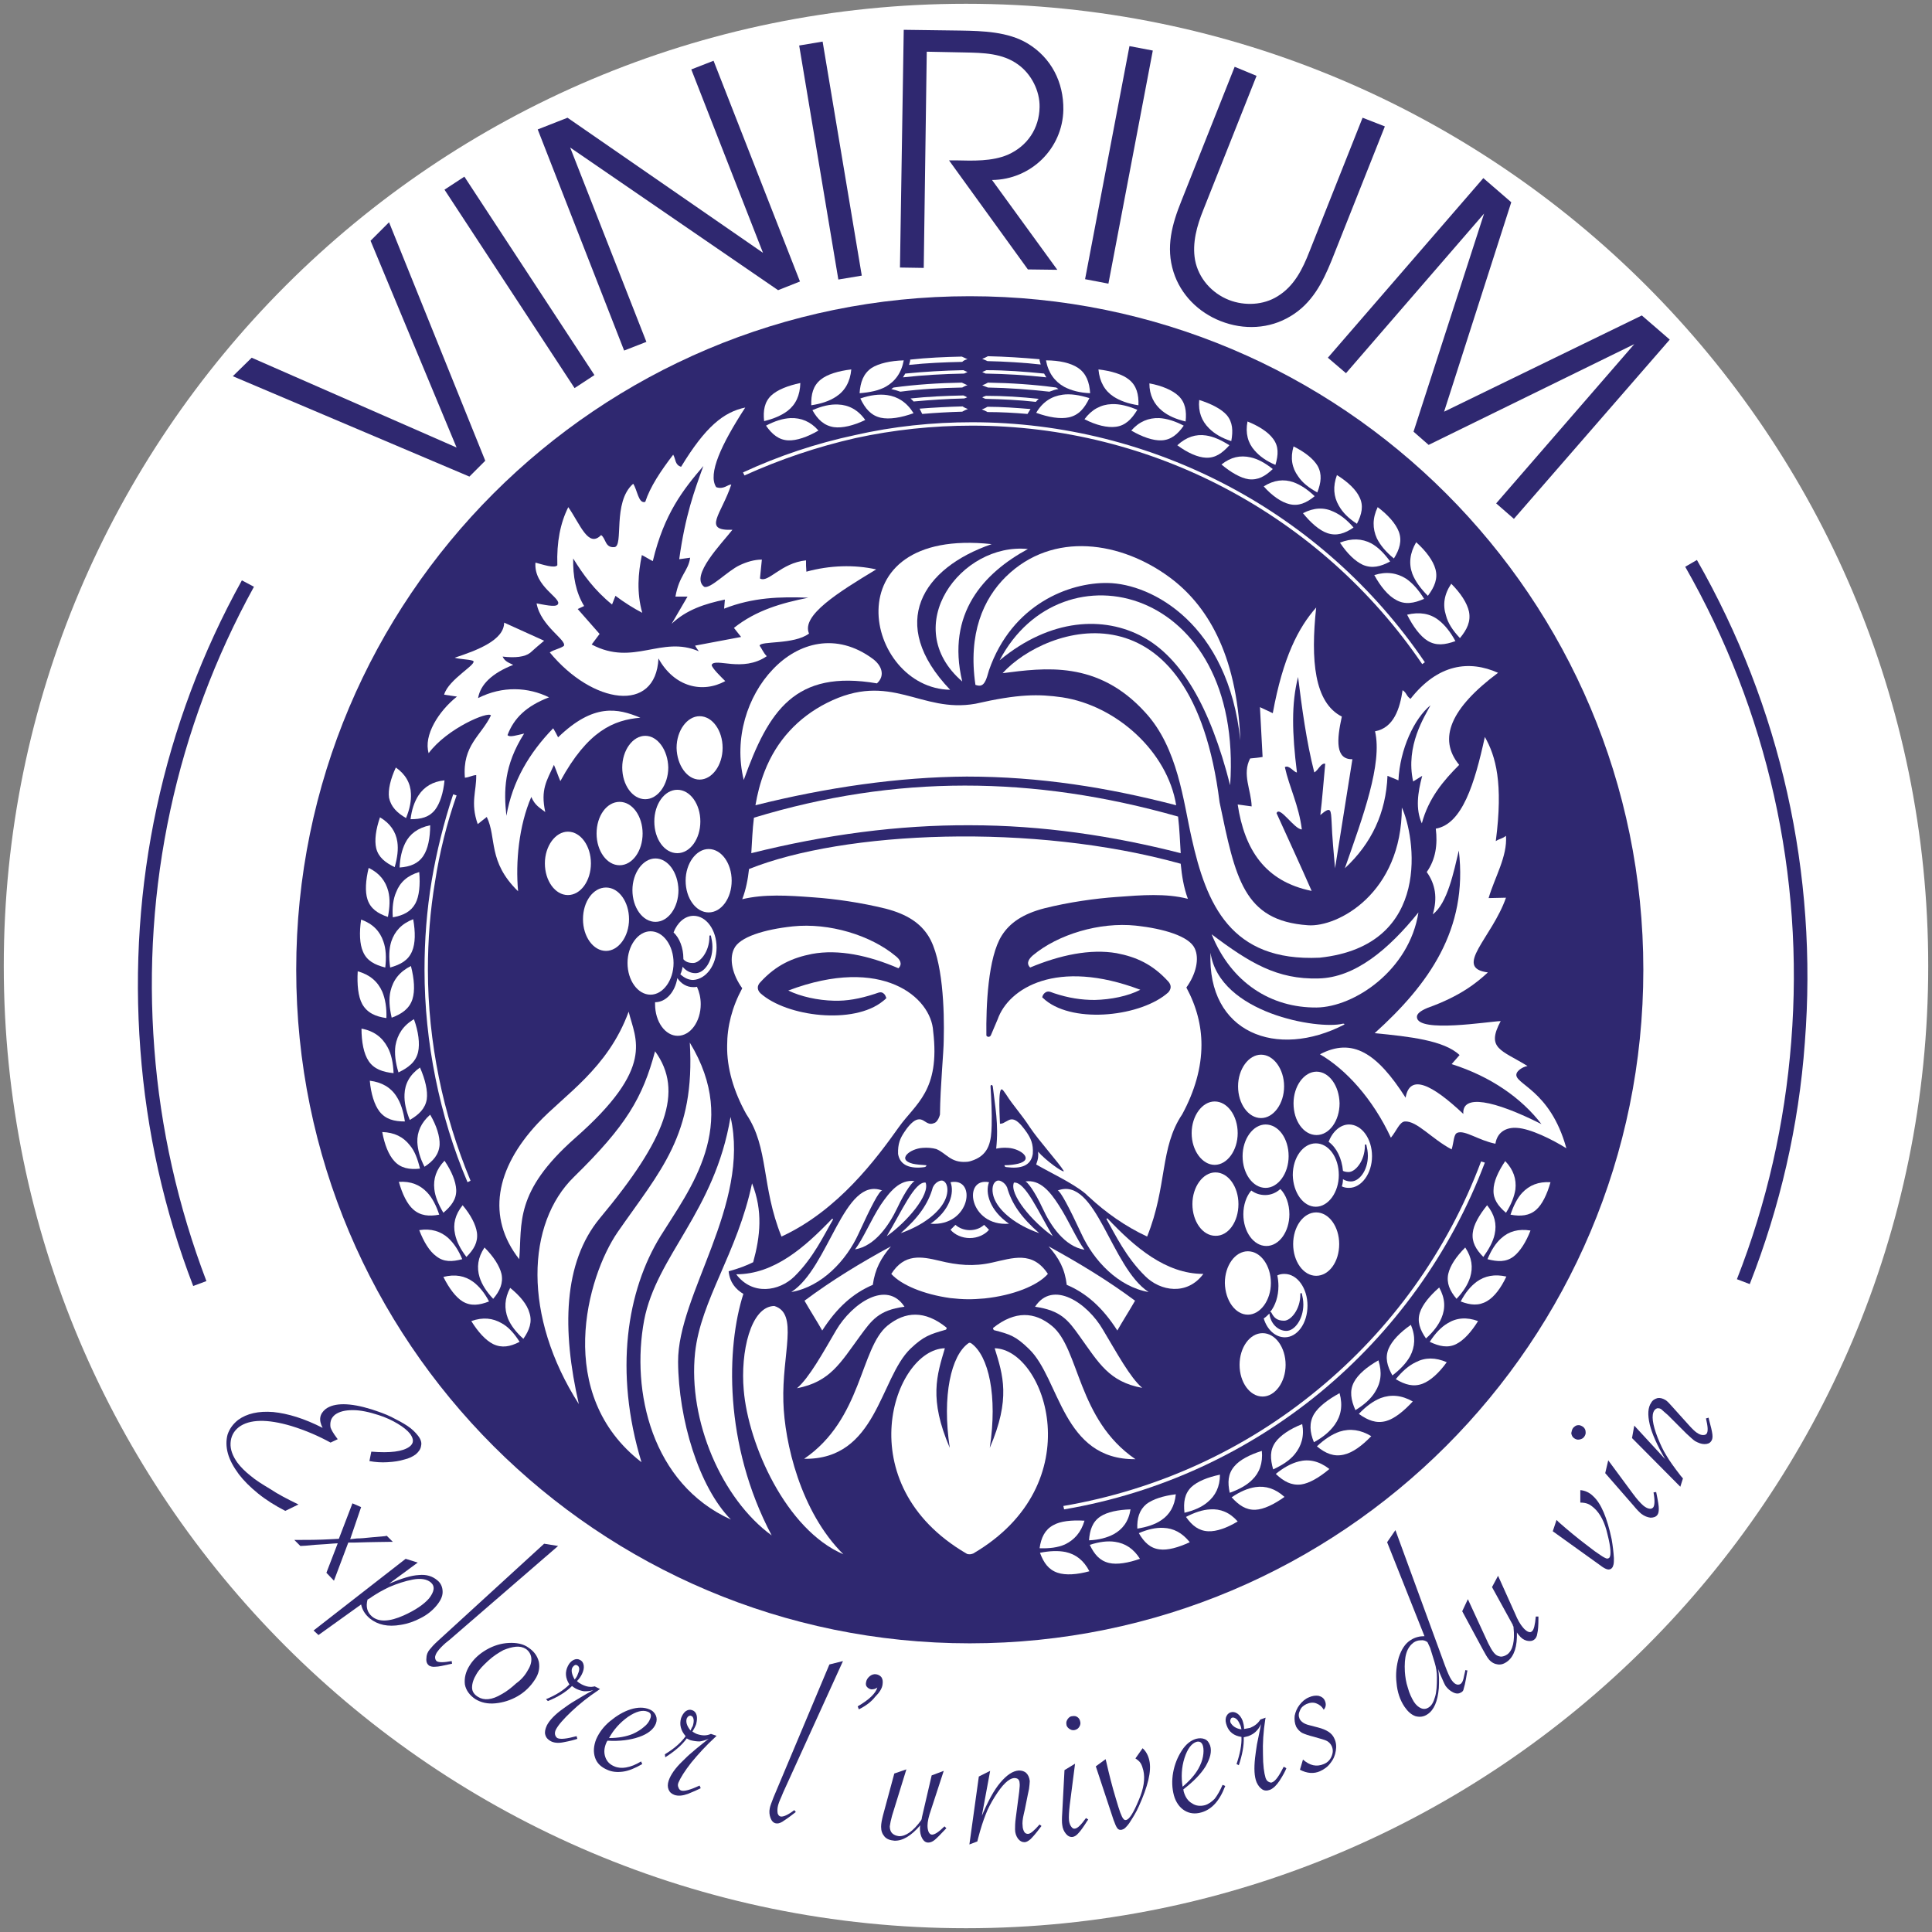 <svg version="1.1" id="logo" xmlns="http://www.w3.org/2000/svg" xmlns:xlink="http://www.w3.org/1999/xlink" x="0px" y="0px"
	 viewBox="0 0 512 512" style="enable-background:new 0 0 512 512;" xml:space="preserve">
<rect x="0" y="0" width="512" height="512" fill="#808080" stroke="none"/>
<style type="text/css">
	.st0{fill-rule:evenodd;clip-rule:evenodd;fill:#2F2870;}
	.st1{fill-rule:evenodd;clip-rule:evenodd;fill:#FFFFFF;}
	.st2{fill:#2F2870;}
</style>
<g>
	<path class="st0" d="M256,447.2c-105.6,0-191.2-85.6-191.2-191.2c0-105.6,85.6-191.2,191.2-191.2c105.6,0,191.2,85.6,191.2,191.2
		C447.2,361.6,361.6,447.2,256,447.2"/>
	<g>
		<path class="st1" d="M346.5,346c0-4.6-2.7-8.4-6.1-8.4c-0.7,0-1.3,0.1-1.9,0.4c0.2,0.9,0.3,1.9,0.3,2.8c0,2.7-0.8,5.2-2.2,6.9
			c0.1,0,0.2,0,0.3,0.1c0.7,1.4,1.5,2.2,3.4,2.2c1.8,0,4.3-3,4.3-6.9v-0.3c0.1-0.1,0.1-0.1,0.2-0.1c0.1,0,0.2,0,0.2,0.1
			c0.2,0.9,0.4,1.8,0.4,2.9c0,3.9-2.3,7-4.5,7c-2.2,0-4.2-1.9-4.5-4.6c-0.5,0.5-1,1-1.5,1.3c0.9,3,3.1,5,5.6,5
			C343.8,354.4,346.5,350.7,346.5,346z"/>
		<path class="st1" d="M334.2,279.5c-3.3,0-6.1,3.8-6.1,8.4c0,4.6,2.7,8.4,6.1,8.4c3.3,0,6.1-3.8,6.1-8.4
			C340.3,283.3,337.5,279.5,334.2,279.5z"/>
		<path class="st1" d="M334.6,370.1c3.3,0,6.1-3.8,6.1-8.4c0-4.6-2.7-8.4-6.1-8.4c-3.4,0-6.1,3.8-6.1,8.4
			C328.5,366.3,331.2,370.1,334.6,370.1z"/>
		<path class="st1" d="M330.7,348.4c3.3,0,6.1-3.8,6.1-8.4c0-4.6-2.7-8.4-6.1-8.4c-3.4,0-6.1,3.8-6.1,8.4
			C324.7,344.7,327.4,348.4,330.7,348.4z"/>
		<path class="st1" d="M348.9,284c-3.3,0-6.1,3.8-6.1,8.4c0,4.7,2.7,8.4,6.1,8.4s6.1-3.8,6.1-8.4C354.9,287.7,352.2,284,348.9,284z"
			/>
		<path class="st1" d="M355.8,271.3c-6.4,1.6-32.6-2.7-35-18.8c-0.9,21.2,17.5,28.3,35.5,19C356.2,271.5,356.4,271.2,355.8,271.3z"
			/>
		<path class="st1" d="M348.7,319.8c3.3,0,6.1-3.8,6.1-8.4c0-4.7-2.7-8.4-6.1-8.4c-3.4,0-6.1,3.8-6.1,8.4
			C342.7,316.1,345.4,319.8,348.7,319.8z"/>
		<path class="st1" d="M354.9,329.7c0-4.6-2.7-8.4-6.1-8.4s-6.1,3.8-6.1,8.4c0,4.6,2.7,8.4,6.1,8.4S354.9,334.4,354.9,329.7z"/>
		<path class="st1" d="M375.9,241.8c-7.9,9.8-16.8,17.3-26.5,17.5c-10.9,0.3-18.2-4.1-28.3-11.7c5.2,12.9,15.8,19.5,27.8,19.4
			C358.9,266.9,373.5,257.1,375.9,241.8z"/>
		<path class="st1" d="M296.1,352.6c1.3-2.3,3.4-5.6,4.7-7.9c-7.4-5.5-14.9-10-22.9-14.4c2.8,3.2,4.3,6,4.8,10.2
			C287.9,342.7,292.2,346.5,296.1,352.6z"/>
		<path class="st1" d="M268.7,313.4c-1.3,3.1,4.9,10.4,10.3,14.2C275.2,321.2,271.7,313.1,268.7,313.4z"/>
		<path class="st1" d="M331.6,315.5c-1.3,1.5-2.1,3.8-2.1,6.3c0,4.6,2.7,8.4,6.1,8.4c3.4,0,6.1-3.8,6.1-8.4c0-2.7-0.9-5.2-2.4-6.7
			c-1.1,1-2.5,1.6-4,1.6C333.9,316.7,332.7,316.3,331.6,315.5z"/>
		<path class="st1" d="M274.3,346.3c6.9,1,8.8,3.6,11.8,7.8c5.1,7.1,7.8,12.1,16.6,13.7c-3.2-2.7-6.8-9.4-10.4-15.4
			C288.2,345.3,279,339.1,274.3,346.3z"/>
		<path class="st1" d="M266.9,314.7c-0.3-0.7-0.8-1.2-1.3-1.5c-0.8-0.5-1.5-0.5-2.1,0.3c-0.8,1.1-0.5,3.2,0.2,4.6
			c1.4,3,5.4,6.5,11.7,8.7C270.7,322.7,268.1,319,266.9,314.7z"/>
		<path class="st1" d="M328.2,319.1c0-4.6-2.7-8.4-6.1-8.4c-3.3,0-6.1,3.8-6.1,8.4s2.7,8.4,6.1,8.4
			C325.5,327.6,328.2,323.8,328.2,319.1z"/>
		<path class="st1" d="M335.4,298c-3.3,0-6.1,3.8-6.1,8.4c0,4.6,2.7,8.4,6.1,8.4c3.3,0,6.1-3.8,6.1-8.4
			C341.5,301.7,338.8,298,335.4,298z"/>
		<path class="st1" d="M280.3,315.5c0.7,0.1,3,4.4,6.3,11.5c3.2,7,9.7,14,17.8,15.4C294.4,335.9,290.5,311.6,280.3,315.5z"/>
		<path class="st1" d="M318.9,337.6c-10,0-18.2-7.1-25.4-14.7c-0.3,0-0.3,0.1-0.2,0.3c2.2,3.9,5.1,10,10.2,15
			C307.5,342.2,314.6,343.4,318.9,337.6z"/>
		<path class="st1" d="M255,180.6c-4.3-18.1,5.8-28.8,17.4-35.1C254.7,143.7,238.1,166,255,180.6z"/>
		<path class="st1" d="M346.6,245.2c-17.1-1.2-19.2-12.5-23.4-32.6c-7.4-59.4-46-46.9-57.5-34.2c11-1.4,25.2-3.5,37.8,10.4
			c8.7,9.4,10.1,23.7,12.3,33.3c3.9,17.5,10.3,32.8,33.9,31.7c30.3-3.2,25.2-32.6,21.8-39.8C371.5,236.7,354.5,245.8,346.6,245.2z"
			/>
		<path class="st1" d="M373.8,185.2c-1.1-0.7-1-1.6-2.1-2.3c-0.7,4.8-2.3,10-7.3,10.9c2,8.6-3.2,22.6-8,36.3
			c7.1-6.6,10.9-14.7,11.3-24.5c1,0.4,1.9,0.8,2.9,1.2c0.4-8.3,4.2-16.4,8.5-19.9c-1.5,2.9-6.7,10.7-4.6,20.2c0.8-0.5,1.6-1,2.4-1.5
			c-1.2,4.5-1.8,8.8-0.1,12.6c1.8-6.7,5.7-11.3,9.9-15.5c-5.7-6.9-2.3-15,10.3-24.4C389.4,174.9,381.1,175.9,373.8,185.2z"/>
		<path class="st1" d="M386.9,169.1c1.9-2.3,2.9-4.4,2.4-7c-0.5-2.3-2.2-4.9-4.7-7.4c-1.9,2.8-2.3,5.6-1.4,8.4
			C383.7,165.1,385,167.1,386.9,169.1z"/>
		<path class="st1" d="M272.7,357.5c8.2,7.9,8.8,29.4,28.2,29.2c-15.4-10.5-14.8-29.3-22.1-35.3c-4.6-3.8-9.8-4.1-15.6,0.5
			c-0.1,0.2,0.1,0.5,0.2,0.6C267.7,353.6,269.2,354.1,272.7,357.5z"/>
		<path class="st1" d="M396.1,327.1c0.6-2.7,0-5.2-2-7.7c-2.1,2.6-3.6,5.2-3.8,7.3c-0.3,2.4,0.8,4.4,2.8,6.4
			C394.6,331,395.7,329,396.1,327.1z"/>
		<path class="st1" d="M369.4,148c1.5-2.4,2.2-4.7,1.3-7.1c-0.8-2.1-2.8-4.4-5.6-6.5c-1.4,2.9-1.4,5.7-0.2,8.3
			C365.8,144.5,367.3,146.3,369.4,148z"/>
		<path class="st1" d="M364.2,152.4c1.7,3.1,3.7,5.5,5.8,6.6c2.3,1.3,4.7,0.9,7.4-0.3c-1.4-2.3-3-4.1-4.7-5.3
			C370.2,151.8,367.4,151.4,364.2,152.4z"/>
		<path class="st1" d="M372.9,162.9c1.6,3.2,3.5,5.7,5.4,6.9c2.3,1.4,4.6,1.1,7.4,0.1c-1.3-2.4-2.8-4.3-4.5-5.6
			C379,162.6,376.2,162.1,372.9,162.9z"/>
		<path class="st1" d="M378.4,157.9c1.8-2.4,2.7-4.6,2-7.1c-0.6-2.2-2.5-4.8-5.1-7.1c-1.7,2.9-2,5.7-1,8.4
			C375.1,154.1,376.5,156,378.4,157.9z"/>
		<path class="st1" d="M399.1,321.4c1.4-2.2,2.2-4.3,2.5-6.2c0.3-2.7-0.5-5.2-2.7-7.5c-1.9,2.8-3.1,5.5-3.1,7.7
			C395.7,317.8,397,319.6,399.1,321.4z"/>
		<path class="st1" d="M267.4,324.3c-5.1-3.5-6.4-8.2-5.3-11C255,311.9,256.8,325.1,267.4,324.3z"/>
		<path class="st1" d="M310.1,153.1c-12.9-9.6-31-12.5-43.5-0.3c-6,5.9-10.1,15.1-8.1,28.7c0.6,0.2,1.2,0.3,1.6,0.1
			c1.2-0.5,1.6-2.8,2-4c6.1-17.5,21.3-23.3,31.5-23.1c11.7,0.2,31.9,10.9,35.1,41.7C327.8,172.8,319.5,160.1,310.1,153.1z"/>
		<path class="st1" d="M302.9,168.8c10.1,5.5,17.8,18.4,23.1,39.3c3.6-52.8-44.7-64.4-61.1-33.1
			C278.4,163.8,292.6,163.2,302.9,168.8z"/>
		<path class="st1" d="M260.9,344.1c7.6-0.8,14.1-3.4,16.8-6.5c-4.1-6.2-9.3-4.2-14.8-3c-4.8,1.1-9.2,0.7-14-0.5
			c-4.7-1.1-9.2-2-12.7,3.5c2.6,2.9,8.5,5.4,15.6,6.4C255.4,344.4,257.5,344.4,260.9,344.1z"/>
		<path class="st1" d="M251.8,182.8c-16.8-17.6-7.3-32.3,11-38.6C220.1,139.6,229.2,182.4,251.8,182.8z"/>
		<path class="st1" d="M227.5,327c3.3-7.2,5.5-11.5,6.3-11.5c-10.2-3.9-14.1,20.5-24.1,26.9C217.8,341,224.3,334,227.5,327z"/>
		<path class="st1" d="M227.9,354.1c3.1-4.2,4.9-6.9,11.8-7.8c-4.7-7.2-13.9-0.9-18.1,6.2c-3.5,6-7.2,12.7-10.4,15.4
			C220,366.2,222.7,361.2,227.9,354.1z"/>
		<path class="st1" d="M231.3,174.6c-9.6-7.1-19.7-4.4-26.5,2.8c-6.7,7-10.4,18.3-7.7,29.3c6.6-18.4,13.6-29.3,35.3-25.6
			C234.7,179,233.6,176.3,231.3,174.6z"/>
		<path class="st1" d="M210.5,338.3c5.1-5,7.9-11.1,10.2-15c0.1-0.2,0.1-0.3-0.2-0.3c-7.2,7.5-15.3,14.7-25.4,14.7
			C199.4,343.4,206.5,342.2,210.5,338.3z"/>
		<path class="st1" d="M199.1,226.1c19.6-4.9,39-7.5,58-7.4c19.1,0,37.8,2.8,55.8,7.4c-0.2-3.1-0.3-6.3-0.7-9.7
			c-38.4-10.9-74.9-11.1-112.4,0.3C199.4,219.9,199.3,223,199.1,226.1z"/>
		<path class="st1" d="M152.4,301.6c21.4-18.8,16-26.1,14.2-33.5c-5.5,15.1-17.1,22.1-24.1,29.6c-11.2,12-13.6,24.9-4.9,36
			C138.4,324.2,136.2,315.9,152.4,301.6z"/>
		<path class="st1" d="M173.4,217.7c0,4.7,2.7,8.4,6.1,8.4s6.1-3.8,6.1-8.4c0-4.6-2.7-8.4-6.1-8.4S173.4,213.1,173.4,217.7z"/>
		<path class="st1" d="M154.5,243.6c0,4.6,2.7,8.4,6.1,8.4c3.3,0,6.1-3.8,6.1-8.4c0-4.6-2.7-8.4-6.1-8.4
			C157.2,235.2,154.5,238.9,154.5,243.6z"/>
		<path class="st1" d="M313.9,400.9c2.5-0.6,4.6-1.5,6.1-2.8c2.1-1.7,3.3-4.1,3.3-7.3c-3.3,0.7-6,1.8-7.6,3.3
			C313.9,395.9,313.6,398.1,313.9,400.9z"/>
		<path class="st1" d="M307.7,402.9c2.3-1.5,3.6-3.8,3.9-6.9c-3.3,0.4-6.1,1.3-7.8,2.6c-1.9,1.6-2.5,3.8-2.4,6.5
			C303.9,404.7,306.1,404,307.7,402.9z"/>
		<path class="st1" d="M158.1,220.9c0,4.6,2.7,8.4,6.1,8.4c3.4,0,6.1-3.8,6.1-8.4c0-4.6-2.7-8.4-6.1-8.4
			C160.8,212.5,158.1,216.2,158.1,220.9z"/>
		<path class="st1" d="M185.4,206.6c3.3,0,6.1-3.8,6.1-8.4c0-4.6-2.7-8.4-6.1-8.4c-3.3,0-6.1,3.8-6.1,8.4
			C179.4,202.8,182.1,206.6,185.4,206.6z"/>
		<path class="st1" d="M171,195c-3.3,0-6.1,3.8-6.1,8.4c0,4.6,2.7,8.4,6.1,8.4c3.3,0,6.1-3.8,6.1-8.4C177,198.8,174.3,195,171,195z"
			/>
		<path class="st1" d="M173.7,227.5c-3.3,0-6.1,3.8-6.1,8.4c0,4.6,2.7,8.4,6.1,8.4s6.1-3.8,6.1-8.4
			C179.7,231.2,177,227.5,173.7,227.5z"/>
		<path class="st1" d="M288.6,408.2c2.6-0.1,4.8-0.7,6.5-1.6c2.4-1.3,4-3.4,4.5-6.6c-3.3,0.1-6.2,0.7-8,1.9
			C289.5,403.3,288.8,405.5,288.6,408.2z"/>
		<path class="st1" d="M386,344.2c1.8-1.9,3-3.8,3.6-5.7c0.8-2.6,0.5-5.2-1.3-7.9c-2.4,2.4-4,4.8-4.5,7
			C383.3,340,384.2,342.1,386,344.2z"/>
		<path class="st1" d="M376.3,347.8c-0.8,2.4,0,4.6,1.6,6.9c1.9-1.7,3.3-3.5,4.1-5.4c1.1-2.6,1-5.2-0.6-8.1
			C378.9,343.4,377,345.7,376.3,347.8z"/>
		<path class="st1" d="M392.5,307.8c-9,24-24.1,44.7-43.2,60.4c-19.1,15.8-42.3,26.6-67.5,30.9l0.2,0.9c25.4-4.3,48.7-15.2,68-31.1
			c19.2-15.9,34.4-36.7,43.5-60.8L392.5,307.8z"/>
		<path class="st1" d="M393.5,195.3c-2.7,12.4-6,23.1-13,24.3c0.5,4.2,0,8.1-2.4,11.5c2.3,3.2,2.9,6.9,1.6,11.2
			c3.9-2.9,5.6-11.4,6.9-16.9c2.5,20.9-8,35.5-22.3,48.4c9.2,0.9,18.4,1.9,22.5,5.8c-0.7,0.8-1.4,1.6-2.1,2.4
			c10.4,3.3,18.5,9,23.8,15.9c-12.7-6.4-21.1-8-20.7-2.7c-8.4-7.9-14.2-10.7-15.3-4.3c-7.6-11.9-14.1-16-22.7-11.5
			c6.9,4,14,11.8,18.8,22.1c1.5-1.8,2.3-4.2,3.7-4.3c3.2-0.2,7.1,4.6,12.4,7.4c0.6-1.9,0.5-4,1.5-4.4c2-0.8,5.6,2,10.1,2.9
			c0.5-3.2,3-4.4,5.7-4.2c3.6,0.2,9.4,3.1,13.1,5.4c-4.3-15.7-14.1-17-13.2-19.8c0.2-0.7,1.4-1.7,2.9-2c-7-4.3-11-4.6-7.1-11.9
			c-3.2,0.1-21.9,3.2-22.2-1c-0.1-0.9,0.9-1.7,2.8-2.5c8.7-3.1,13.1-6.7,16-9.4c-9.3-1.2,1.1-9.2,4.8-19.8c-1.5,0-3.1,0.1-4.6,0.1
			c1.6-5.5,5-11,4.6-16.5c-1,0.8-1.6,0.7-2.7,1.4C398.4,207.5,396.4,200.4,393.5,195.3z"/>
		<path class="st1" d="M325.9,395.6c2.5-0.9,4.5-2,5.9-3.4c2-1.9,2.9-4.5,2.6-7.7c-3.2,1-5.9,2.4-7.3,4.1
			C325.4,390.6,325.3,392.9,325.9,395.6z"/>
		<path class="st1" d="M338,382.2c-1.5,2.1-1.4,4.4-0.6,7.2c2.4-1.1,4.4-2.4,5.7-4c1.8-2.2,2.6-4.8,2-8
			C341.8,378.7,339.3,380.4,338,382.2z"/>
		<path class="st1" d="M262.1,325.9l-1.3-1.3c-1,0.9-2.3,1.4-3.8,1.4c-1.4,0-2.8-0.5-3.8-1.4l-1.3,1.3c1.1,1.3,3,2.2,5.1,2.2
			C259.1,328.1,261,327.2,262.1,325.9z"/>
		<path class="st1" d="M368,357.4c-1,2.4-0.4,4.6,1,7.1c2.1-1.6,3.7-3.3,4.7-5.1c1.3-2.5,1.5-5.2,0.2-8.3
			C371,353.1,368.9,355.3,368,357.4z"/>
		<path class="st1" d="M358.8,366.3c-1.2,2.3-0.8,4.7,0.4,7.4c2.3-1.4,4.1-3,5.2-4.8c1.6-2.5,1.9-5.2,0.9-8.4
			C362.3,362.2,359.9,364.2,358.8,366.3z"/>
		<path class="st1" d="M348.2,374.8c-1.3,2.3-1.1,4.7,0,7.4c2.4-1.3,4.2-2.8,5.5-4.6c1.7-2.4,2.2-5.1,1.3-8.4
			C351.9,370.9,349.4,372.8,348.2,374.8z"/>
		<path class="st1" d="M321.9,308.7c3.3,0,6.1-3.8,6.1-8.4s-2.7-8.4-6.1-8.4c-3.3,0-6.1,3.8-6.1,8.4S318.6,308.7,321.9,308.7z"/>
		<path class="st1" d="M271.7,313.1c0.5,0,2.4,2.4,4.6,7.1c2.1,4.6,5.8,10.1,11.1,11c-2.2-3-4.2-7.8-6.8-11.8
			C278.3,315.8,275.6,312.5,271.7,313.1z"/>
		<path class="st1" d="M233.4,319.3c-2.6,4-4.6,8.9-6.8,11.8c5.3-0.9,9-6.4,11.2-11c2.2-4.7,4.1-7,4.6-7.1
			C238.4,312.5,235.8,315.8,233.4,319.3z"/>
		<path class="st1" d="M311.7,213.4c-2.3-14.2-15.8-26.4-30.2-28.6c-6.3-0.9-11.6-0.9-23,1.7c-14.6,2.6-22.4-8.8-39.4-0.2
			c-7.5,3.8-13.3,9.9-16.5,18.2c-1.2,3.1-1.9,6-2.4,8.9c18.7-4.7,38-7.5,56-7.6C275.6,205.8,293.6,208.7,311.7,213.4z"/>
		<path class="st1" d="M251.9,313.3c1.1,2.8-0.2,7.5-5.3,11C257.2,325.1,259,311.9,251.9,313.3z"/>
		<path class="st1" d="M355.1,143.8c1.9,2.9,4.1,5,6.1,5.9c2.4,1,4.6,0.5,7.2-0.9c-1.6-2.2-3.2-3.8-5-4.8
			C360.9,142.7,358.2,142.6,355.1,143.8z"/>
		<path class="st1" d="M217.9,352.6c3.9-6.1,8.2-9.9,13.4-12.1c0.6-4.2,2.1-7,4.8-10.2c-8.1,4.4-15.5,8.9-22.9,14.4
			C214.5,347,216.6,350.3,217.9,352.6z"/>
		<path class="st1" d="M150.5,220.4c-3.3,0-6.1,3.8-6.1,8.4c0,4.6,2.7,8.4,6.1,8.4s6.1-3.8,6.1-8.4
			C156.6,224.2,153.9,220.4,150.5,220.4z"/>
		<path class="st1" d="M245.3,313.4c-2.9-0.4-6.4,7.8-10.3,14.2C240.4,323.8,246.5,316.6,245.3,313.4z"/>
		<path class="st1" d="M250.4,318.1c0.7-1.4,1-3.4,0.2-4.6c-0.6-0.8-1.2-0.8-2.1-0.3c-0.5,0.3-1,0.8-1.3,1.5
			c-1.2,4.3-3.8,8-8.5,12.1C245,324.6,249,321.1,250.4,318.1z"/>
		<path class="st1" d="M249.1,295.4c-0.2,0.7-0.5,1.4-1,1.9c-0.3,0.3-0.7,0.4-1.1,0.5c-0.6,0.1-1-0.1-1.4-0.3
			c-0.9-0.5-1.5-1.2-2.8-0.7c-1.2,0.5-2.5,2.2-3.2,3.3c-1,1.5-1.7,3-1.6,5.7c0.5,3.1,3.3,4,7,3.5c0.5-0.1,0.5-0.4,0.5-0.5
			c-1.5-0.1-2.7-0.2-3.6-0.4c-4.4-1.1-0.7-4,2.6-4.2c1.3-0.1,2.5,0,3.6,0.3c2.7,1.1,3.8,3.7,8,3.4l0,0c0.6,0,1.2-0.2,2-0.5
			c4.1-1.6,4.6-5.1,4.7-9.1c0.1-3.4-0.1-7-0.3-10.4c0-0.4,0.4-0.6,0.6,0c0.6,5.4,1.6,9.9,0.9,16.5c1-0.2,2-0.3,3.2-0.2
			c3.3,0.2,7,3.1,2.6,4.2c-0.9,0.2-2.1,0.4-3.6,0.4c0,0.2,0.1,0.5,0.5,0.5c3.8,0.5,6.5-0.3,7-3.5c0.2-2.7-0.6-4.2-1.6-5.7
			c-0.7-1-2-2.8-3.2-3.3c-1.2-0.5-1.9,0.3-2.8,0.7c-0.3,0.2-0.7,0.3-1.1,0.3c0-0.8-0.6-9.4,0.5-9.1c0,0,0,0,0,0
			c0.2,0,0.7,0.7,1.1,1.3c1.9,3,4.1,5.3,6.3,8.7c2.4,3.6,7.9,9.7,9,11.6c0,0,0,0,0,0.1c-0.3,0.3-4.7-2.8-6.8-5.2
			c0.1,1,0.1,1.8-0.5,3.4c3.8,2.2,9.6,4.9,12.9,7.6c0.4,0.3,0.7,0.7,1.1,1c4.4,4.1,9.6,7.8,15.4,10.5c5.4-13.4,3.3-23.5,9.3-32.4
			c3.3-6.1,5.1-12.3,5.1-18.4c0-5.1-1.3-10.2-4-15.2c2.6-3.6,3.5-7.7,2.2-10.4c-1.5-3.2-8.2-5.2-15.6-6c-9.6-1-20.6,2.3-27.3,7.9
			c-0.9,0.8-1.9,2-0.7,3.2c7.9-3.3,15.9-5,22.9-3.8c5.2,1,9.5,2.9,13.7,7.5c0.9,1,0.8,2,0,2.9c-7,6.3-24.7,8.4-32.5,2.1
			c-0.3-0.3-0.6-0.5-0.9-0.8c0.1-0.5,0.3-0.8,0.6-1.1c0.9-0.8,1.6-0.3,2.5,0c3.9,1.3,7.3,1.8,10.8,1.8c4.3-0.1,8.8-1,12.1-2.7
			c-22.2-8.4-34.9-0.4-37.8,7.8c-0.6,1.4-1.1,2.6-1.7,4c-0.3,1-1.2,0.7-1.3,0.3c-0.1-7.7,0.4-20.7,4.1-26.5
			c2.1-3.3,5.5-5.7,11.3-7.2c6.4-1.6,13.4-2.6,19.2-3c6.6-0.5,13-1,18.8,0.5c-1.1-3-1.6-6.1-1.9-9.3c-39.2-10.9-89.2-8.7-114.4,1.4
			c-0.3,2.7-0.8,5.4-1.8,8c5.8-1.4,12.1-1,18.8-0.5c5.8,0.4,12.7,1.4,19.2,3c5.8,1.5,9.2,3.9,11.3,7.2c3.9,6.1,4.3,19.9,4.1,27.5
			C250.1,278.9,249.2,287.4,249.1,295.4z"/>
		<path class="st1" d="M179.6,274.5c3.4,0,6.1-3.8,6.1-8.4c0-1.7-0.4-3.3-1-4.6c-0.3,0.1-0.6,0.1-1,0.1c-1.7,0-3.2-0.9-4.2-2.4
			c-0.6,3.7-3,6.4-5.9,6.4h0c0,0.1,0,0.3,0,0.5C173.6,270.8,176.3,274.5,179.6,274.5z"/>
		<path class="st1" d="M189.9,251.1c0-4.6-2.7-8.4-6.1-8.4c-2.3,0-4.3,1.8-5.3,4.4c1.6,1.5,2.6,4.1,2.6,6.9v0.2c0.6,0.7,1.4,1,2.6,1
			c1.8,0,4.3-3,4.3-6.9c0-0.1,0-0.2,0-0.3c0.1-0.1,0.1-0.1,0.2-0.1c0.1,0,0.2,0,0.2,0.1c0.2,0.9,0.4,1.8,0.4,2.9c0,4-2.2,7-4.5,7
			c-1.3,0-2.5-0.6-3.4-1.7c-0.1,0.7-0.3,1.4-0.6,2c1,0.9,2.1,1.5,3.4,1.5C187.1,259.5,189.9,255.8,189.9,251.1z"/>
		<path class="st1" d="M172.4,263.6c3.3,0,6.1-3.8,6.1-8.4c0-4.6-2.7-8.4-6.1-8.4c-3.3,0-6.1,3.8-6.1,8.4
			C166.3,259.8,169,263.6,172.4,263.6z"/>
		<path class="st1" d="M193.9,233.4c0-4.6-2.7-8.4-6.1-8.4c-3.3,0-6.1,3.8-6.1,8.4c0,4.6,2.7,8.4,6.1,8.4
			C191.2,241.8,193.9,238,193.9,233.4z"/>
		<path class="st1" d="M358,313.1c-0.7,0-1.5-0.2-2.1-0.6c0,0.7-0.1,1.3-0.3,1.9c0.6,0.3,1.2,0.4,1.9,0.4c3.3,0,6.1-3.8,6.1-8.4
			c0-4.6-2.7-8.4-6.1-8.4c-2.3,0-4.4,1.9-5.4,4.6c2.1,1.5,3.5,4.4,3.8,7.7c0.4,0.2,0.9,0.3,1.5,0.3c1.8,0,4.3-3,4.3-6.9v-0.3
			c0.1-0.1,0.1-0.1,0.2-0.1c0.1,0,0.2,0,0.2,0.1c0.2,0.9,0.4,1.8,0.4,2.9C362.5,310.1,360.3,313.1,358,313.1z"/>
		<path class="st1" d="M197.8,295.3c6,8.9,3.9,19,9.3,32.4c15-6.9,25.2-20.7,31.1-29c4.4-6.2,11-9.6,9.1-25.4
			c-0.5-9-13.5-20.2-38.4-10.8c3.3,1.6,7.8,2.6,12.1,2.7c3.4,0.1,6.8-0.5,10.8-1.8c1-0.3,1.7-0.8,2.5,0c0.3,0.3,0.4,0.6,0.6,1.1
			c-0.3,0.3-0.6,0.6-0.9,0.8c-7.7,6.3-25.5,4.2-32.5-2.1c-0.9-0.9-0.9-2,0-2.9c4.2-4.6,8.6-6.5,13.7-7.5c7-1.3,15,0.4,22.9,3.8
			c1.2-1.2,0.3-2.4-0.7-3.2c-6.7-5.6-17.7-8.9-27.3-7.9c-7.5,0.8-14.2,2.8-15.6,6c-1.3,2.7-0.4,6.8,2.2,10.4c-2.7,5-4,10.1-4,15.2
			C192.6,283,194.4,289.2,197.8,295.3z"/>
		<path class="st1" d="M347.6,236.1c-2.8-6.4-6.4-14.2-9.3-20.6c0.8-2.1,4.7,4.3,6.7,4.3c-0.8-6.4-3.3-11.1-4.5-16.5
			c1.1-0.7,2.4,1.4,3.2,1.4c-1.3-10.5-1.5-18.2,0.3-25.3c1,8,2.2,17.1,4.3,25.3c1-0.5,1.8-2.6,2.9-2.3c-0.4,4.1-0.8,9.6-1.3,13.6
			c2.9-2.5,2.8-1.4,3,2c0.1,3.3,0.6,8.8,0.9,12.1c1.5-9.6,3.1-19.3,4.6-28.9c-4.5,0.1-4.2-5-2.8-11.3c-7.3-3.7-8.3-14.9-6.8-28.9
			c-4.7,5.3-8.8,13.2-11.5,28c-1.1-0.5-2.3-1.1-3.4-1.6c0.2,4.4,0.5,8.8,0.7,13.2c-1.1,0.2-2.2,0.3-3.3,0.4
			c-2.2,4.2,0.3,8.4,0.4,12.7c-1.2-0.2-2.5-0.3-3.7-0.5C329.8,225.1,335.2,233.6,347.6,236.1z"/>
		<path class="st1" d="M127.1,338.5c0.6,1.9,1.8,3.8,3.6,5.7c1.8-2.1,2.7-4.2,2.2-6.6c-0.5-2.1-2.1-4.6-4.5-7
			C126.6,333.3,126.3,335.9,127.1,338.5z"/>
		<path class="st1" d="M116.4,321.9c-0.8-2.4-1.8-4.4-3.2-5.9c-1.9-2-4.3-3-7.5-2.8c0.9,3.2,2.2,5.9,3.8,7.3
			C111.4,322.2,113.7,322.4,116.4,321.9z"/>
		<path class="st1" d="M111.3,309.7c-0.6-2.5-1.4-4.7-2.7-6.2c-1.7-2.2-4.1-3.4-7.3-3.5c0.6,3.3,1.7,6.1,3.2,7.7
			C106.2,309.6,108.5,310,111.3,309.7z"/>
		<path class="st1" d="M105.1,290.6c-1.5-2.4-3.9-3.8-7.1-4.2c0.3,3.4,1.2,6.4,2.6,8.2c1.6,2,3.8,2.6,6.7,2.6
			C106.9,294.5,106.2,292.3,105.1,290.6z"/>
		<path class="st1" d="M122.5,333.7c-1-2.4-2.2-4.2-3.7-5.6c-2-1.8-4.6-2.6-7.7-2.1c1.2,3.1,2.7,5.6,4.5,6.9
			C117.6,334.5,119.8,334.4,122.5,333.7z"/>
		<path class="st1" d="M113.1,291.3c0.3-2.2-0.4-5.2-1.8-8.4c-2.7,1.9-4,4.3-4.1,7.1c-0.1,2.1,0.4,4.3,1.4,6.8
			C111,295.4,112.7,293.8,113.1,291.3z"/>
		<path class="st1" d="M135.2,341.3c-1.5,2.8-1.6,5.5-0.6,8.1c0.8,1.9,2.2,3.7,4.1,5.4c1.6-2.3,2.4-4.5,1.6-6.9
			C139.7,345.7,137.8,343.4,135.2,341.3z"/>
		<path class="st1" d="M104.3,284.4c-0.1-2.7-0.6-5.1-1.6-6.9c-1.4-2.6-3.6-4.3-6.9-4.9c0,3.5,0.6,6.7,1.9,8.6
			C99.1,283.3,101.4,284.1,104.3,284.4z"/>
		<path class="st1" d="M159,322.8c17.5-21,22.3-33.6,14.6-44.2c-3.3,12.3-7.6,19.7-21.5,33.3c-12.6,12.3-13.6,36.9,1.3,60.2
			C148.9,352.5,149.2,334.6,159,322.8z"/>
		<path class="st1" d="M133,350.7c-2.4-1.4-5-1.7-8.1-0.6c1.8,2.9,3.8,5.1,5.8,6.1c2.3,1.1,4.5,0.7,7-0.6
			C136.3,353.4,134.8,351.7,133,350.7z"/>
		<path class="st1" d="M102.8,243c0.5-2.6,0.6-4.8,0.1-6.8c-0.7-2.7-2.3-4.8-5.2-6.2c-0.8,3.3-1,6.3-0.3,8.4
			C98.2,240.8,100.1,242.1,102.8,243z"/>
		<path class="st1" d="M117.5,321.4c2.1-1.8,3.5-3.6,3.4-6.1c-0.1-2.2-1.2-4.9-3.1-7.7c-2.2,2.3-3,4.8-2.7,7.5
			C115.3,317.1,116.2,319.2,117.5,321.4z"/>
		<path class="st1" d="M115.3,214.6c1.3-1.7,2.2-4.5,2.5-7.8c-3.1,0.3-5.4,1.7-6.9,4c-1.1,1.7-1.8,3.8-2.1,6.3
			C111.6,217.1,113.7,216.6,115.3,214.6z"/>
		<path class="st1" d="M123.6,333.1c2-2,3.1-3.9,2.8-6.4c-0.3-2.2-1.7-4.8-3.8-7.3c-2,2.5-2.6,5-2,7.7C121,329,122,331,123.6,333.1z
			"/>
		<path class="st1" d="M102.4,269.8c0.1-2.7-0.3-5.1-1.1-7c-1.2-2.7-3.3-4.5-6.5-5.4c-0.2,3.5,0.1,6.7,1.2,8.7
			C97.3,268.4,99.5,269.4,102.4,269.8z"/>
		<path class="st1" d="M116.5,303.4c0.1-2.2-0.8-5.1-2.5-8c-2.4,2.1-3.5,4.6-3.4,7.3c0.1,2,0.7,4.2,1.9,6.5
			C114.8,307.7,116.3,306,116.5,303.4z"/>
		<path class="st1" d="M107.6,216.8c1-2.4,1.4-4.6,1.3-6.5c-0.1-2.7-1.4-5.1-4-6.9c-1.4,3-2.1,5.9-1.8,8
			C103.6,213.8,105.2,215.4,107.6,216.8z"/>
		<path class="st1" d="M102.1,256.4c0.3-2.6,0.2-5-0.5-6.9c-0.9-2.7-2.8-4.7-5.9-5.8c-0.5,3.4-0.4,6.5,0.5,8.5
			C97.2,254.6,99.3,255.7,102.1,256.4z"/>
		<path class="st1" d="M175.1,327.5c7.7-12.4,21.1-29.2,7.7-51.2c1.5,24.5-7.8,33.9-19.1,50.2c-8.2,11.9-16.9,43.1,6.3,61
			C162.7,363.5,166.1,342,175.1,327.5z"/>
		<path class="st1" d="M104.6,229.8c0.7-2.5,1-4.7,0.7-6.7c-0.4-2.7-1.9-4.9-4.6-6.5c-1.1,3.2-1.5,6.1-1,8.2
			C100.3,227.2,102.1,228.6,104.6,229.8z"/>
		<path class="st1" d="M129.6,344.9c-1.2-2.3-2.6-4-4.2-5.2c-2.2-1.6-4.8-2.1-7.9-1.3c1.5,3,3.3,5.4,5.1,6.5
			C124.8,346.2,127,345.9,129.6,344.9z"/>
		<path class="st1" d="M365.9,370.5c-2,0.8-3.9,2.2-5.8,4.2c2.4,1.7,4.6,2.6,7.2,1.9c2.2-0.6,4.7-2.6,7.1-5.2
			C371.4,369.7,368.6,369.5,365.9,370.5z"/>
		<path class="st1" d="M375.2,361c-1.9,0.9-3.6,2.4-5.3,4.5c2.5,1.5,4.7,2.1,7.1,1.2c2.1-0.8,4.4-2.9,6.4-5.7
			C380.4,359.7,377.7,359.7,375.2,361z"/>
		<path class="st1" d="M332.7,394.1c-2,0.3-4.1,1.2-6.3,2.7c1.9,2.1,3.8,3.4,6.3,3.3c2.2-0.1,4.9-1.4,7.7-3.4
			C338,394.5,335.4,393.7,332.7,394.1z"/>
		<path class="st1" d="M344.2,387.3c-2,0.5-4,1.6-6.1,3.3c2.1,2,4.1,3.1,6.7,2.8c2.2-0.3,4.9-1.9,7.5-4.1
			C349.6,387.2,346.9,386.6,344.2,387.3z"/>
		<path class="st1" d="M355,379.4c-2,0.7-4,2-6,3.9c2.3,1.9,4.5,2.8,7.1,2.2c2.3-0.5,4.8-2.3,7.3-4.9
			C360.6,378.9,357.8,378.5,355,379.4z"/>
		<path class="st1" d="M400.3,321.9c2.7,0.5,5,0.3,6.8-1.3c1.6-1.4,2.9-4.1,3.8-7.3c-3.2-0.2-5.6,0.8-7.5,2.8
			C402.1,317.5,401.1,319.5,400.3,321.9z"/>
		<path class="st1" d="M397.9,328.1c-1.5,1.3-2.7,3.2-3.7,5.6c2.7,0.7,4.9,0.8,6.9-0.7c1.7-1.3,3.3-3.8,4.5-6.9
			C402.4,325.6,399.9,326.3,397.9,328.1z"/>
		<path class="st1" d="M391.3,339.7c-1.6,1.2-3,2.9-4.2,5.2c2.6,1,4.8,1.2,7-0.1c1.9-1.1,3.7-3.5,5.1-6.5
			C396.1,337.6,393.5,338.1,391.3,339.7z"/>
		<path class="st1" d="M383.6,350.7c-1.7,1-3.3,2.7-4.7,4.9c2.5,1.2,4.8,1.7,7,0.6c2-1,4-3.2,5.8-6.1
			C388.7,349,386,349.2,383.6,350.7z"/>
		<path class="st1" d="M197,342.9c-2-1.2-3.6-3-3.9-6c2.6-0.7,4.7-1.5,6.5-2.4c1.9-6.9,2.6-13.6-0.3-20.9
			c-3.9,18.5-13.6,30.9-15.1,44.9c-1.9,18,7.1,38.8,20.3,48.4C191.7,382.7,192.5,356.9,197,342.9z"/>
		<path class="st1" d="M205.2,346.1c-6.3,0.1-9,12.3-8.1,22.3c1.2,14.4,11.2,37,26.4,43.5c-11.4-11.3-15.6-29.7-15.9-40.4
			C207.2,358.8,211.7,348.1,205.2,346.1z"/>
		<path class="st1" d="M250.6,352.4c0.1,0,0.4-0.3,0.2-0.6c-5.7-4.6-10.9-4.3-15.6-0.5c-7.3,6-6.7,24.8-22.1,35.3
			c19.3,0.3,20-21.3,28.2-29.2C244.8,354.1,246.4,353.6,250.6,352.4z"/>
		<path class="st1" d="M193.6,296c-4.2,25.2-19.6,36.7-22.9,53.9c-3.5,18.8,2,43.3,23,52.8c-8.5-8.6-13.9-26.6-14-41.8
			C179.6,343,198.9,319.3,193.6,296z"/>
		<path class="st1" d="M263.6,357.3c2.2,7.1,4.3,13.4-1.3,26.4c2.1-13.8-0.3-24.4-4.9-27.7c-0.3-0.2-0.6-0.2-0.8,0
			c-4.5,3.2-7,13.8-4.9,27.7c-5.6-13-3.4-19.3-1.3-26.4c-13.5,0.3-26,35.9,5.7,54.4c0.3,0.2,0.6,0.2,0.9,0.2c0.3,0,0.6-0.1,0.9-0.2
			C289.5,393.2,277,357.6,263.6,357.3z"/>
		<path class="st1" d="M287.4,403c-3.4-0.2-6.4,0.1-8.3,1.2c-2.2,1.2-3.2,3.3-3.6,6.1c2.6,0.1,4.9-0.2,6.7-1
			C284.7,408.1,286.5,406.1,287.4,403z"/>
		<path class="st1" d="M314.3,402c1.6,2.3,3.4,3.7,5.9,3.8c2.2,0.1,5-0.9,7.8-2.6c-2.1-2.4-4.6-3.4-7.3-3.2
			C318.7,400.1,316.6,400.8,314.3,402z"/>
		<path class="st1" d="M359.6,138.8c1.3-2.5,1.8-4.8,0.7-7c-0.9-2-3.1-4.1-6-5.9c-1.1,3-0.9,5.7,0.5,8.1
			C355.8,135.8,357.4,137.4,359.6,138.8z"/>
		<path class="st1" d="M308.3,404.9c-2-0.1-4.2,0.4-6.5,1.4c1.4,2.4,3,4,5.5,4.3c2.1,0.3,5-0.5,8-1.9
			C313.3,406.2,311,405,308.3,404.9z"/>
		<path class="st1" d="M282.4,411.3c-2-0.4-4.2-0.3-6.8,0.2c1,2.7,2.3,4.5,4.7,5.3c2.1,0.7,5.1,0.5,8.4-0.4
			C287.2,413.5,285.1,411.9,282.4,411.3z"/>
		<path class="st1" d="M295.5,408.6c-2-0.3-4.2,0-6.7,0.8c1.2,2.5,2.6,4.2,5.1,4.8c2.1,0.5,5.1,0,8.2-1.1
			C300.4,410.4,298.2,409,295.5,408.6z"/>
		<path class="st1" d="M308,108.9c1.6,1.3,3.7,2.2,6.2,2.8c0.3-2.8-0.1-5.1-1.9-6.8c-1.6-1.5-4.4-2.7-7.7-3.3
			C304.6,104.7,305.8,107.1,308,108.9z"/>
		<path class="st1" d="M295.1,105.1c1.7,1.1,3.9,1.9,6.6,2.3c0.1-2.9-0.5-5.2-2.5-6.8c-1.7-1.4-4.7-2.3-8.1-2.7
			C291.4,101.2,292.8,103.6,295.1,105.1z"/>
		<path class="st1" d="M196.9,125.2l0.4,0.8c9.5-4.3,19.3-7.6,29.4-9.9c10.1-2.2,20.5-3.3,30.9-3.3c23.9,0,47,5.9,67.5,16.8
			c20.5,10.9,38.4,26.7,51.8,46.4l0.7-0.5c-13.5-19.9-31.5-35.8-52.1-46.7c-20.6-10.9-43.9-16.9-67.9-16.9c-10.5,0-20.9,1.1-31,3.4
			C216.3,117.5,206.4,120.8,196.9,125.2z"/>
		<path class="st1" d="M282,102.5c1.9,1,4.2,1.6,6.9,1.7c-0.2-2.9-1-5.2-3.2-6.7c-1.9-1.3-5-2-8.5-2
			C277.8,98.8,279.5,101.1,282,102.5z"/>
		<path class="st1" d="M295.7,113.1c2.5-0.3,4.2-2,5.7-4.5c-2.4-1-4.7-1.6-6.8-1.5c-2.8,0.1-5.3,1.4-7.2,4
			C290.5,112.7,293.5,113.4,295.7,113.1z"/>
		<path class="st1" d="M260.3,98.6L260.3,98.6c0.3,0.1,0.6,0.3,0.9,0.4c5.4,0.1,10.8,0.4,16.1,1c-0.2-0.3-0.4-0.6-0.6-1
			c-5-0.5-10.2-0.9-15.3-0.9C261,98.3,260.7,98.4,260.3,98.6z"/>
		<path class="st1" d="M272.3,109.7l0.8-1.3l0,0c-3.8-0.3-7.6-0.6-11.4-0.6c-0.5,0.3-0.9,0.5-1.5,0.7c0.5,0.2,1,0.4,1.5,0.7
			C265.3,109.2,268.8,109.4,272.3,109.7z"/>
		<path class="st1" d="M278.1,103.8c0.8-0.3,1.6-0.6,2.4-0.7c-0.2-0.1-0.4-0.3-0.6-0.4c-5.9-0.8-12-1.2-18.1-1.3
			c-0.5,0.3-0.9,0.5-1.5,0.7c0.5,0.2,1,0.4,1.5,0.6C267.3,102.8,272.7,103.2,278.1,103.8z"/>
		<path class="st1" d="M275.8,96.6c-0.1-0.4-0.2-0.7-0.3-1.1l0-0.3c-4.5-0.4-9.1-0.7-13.7-0.8c-0.5,0.3-1,0.5-1.5,0.7
			c0.5,0.2,1,0.4,1.4,0.6C266.4,95.8,271.2,96.1,275.8,96.6z"/>
		<path class="st1" d="M313.7,112.8c-2.3-1.2-4.5-1.9-6.5-2c-2.8-0.1-5.3,0.9-7.4,3.3c2.9,1.7,5.8,2.7,8,2.6
			C310.3,116.6,312.1,115.1,313.7,112.8z"/>
		<path class="st1" d="M349.1,130.5c1-2.6,1.3-4.8,0.1-7c-1.1-1.9-3.4-3.7-6.4-5.2c-0.9,3.1-0.4,5.7,1.2,7.9
			C345.1,127.9,346.9,129.3,349.1,130.5z"/>
		<path class="st1" d="M341.7,133.6c2.4,0.6,4.5-0.3,6.7-2.1c-1.9-1.8-3.7-3-5.6-3.7c-2.6-0.9-5.2-0.6-7.9,1.1
			C337.1,131.4,339.6,133.1,341.7,133.6z"/>
		<path class="st1" d="M338,123.2c0.8-2.7,0.9-4.9-0.6-6.9c-1.3-1.8-3.8-3.4-6.8-4.6c-0.6,3.1,0.1,5.7,1.9,7.7
			C333.8,120.9,335.6,122.2,338,123.2z"/>
		<path class="st1" d="M345.3,136c2.1,2.6,4.4,4.6,6.5,5.3c2.4,0.8,4.6,0.1,6.9-1.5c-1.7-2-3.5-3.4-5.3-4.2
			C350.9,134.4,348.2,134.5,345.3,136z"/>
		<path class="st1" d="M260.3,105.3L260.3,105.3c0.3,0.2,0.6,0.3,0.9,0.4c4.5,0.1,8.9,0.3,13.3,0.8c0.3-0.3,0.5-0.6,0.8-0.8
			c-4.6-0.5-9.3-0.8-14-0.8C261,105,260.7,105.1,260.3,105.3z"/>
		<path class="st1" d="M283.3,110.6c2.6-0.6,4.1-2.4,5.4-5.1c-2.6-0.8-5-1.2-7.1-0.9c-2.9,0.4-5.3,1.9-7,4.8
			C277.9,110.6,281,111.1,283.3,110.6z"/>
		<path class="st1" d="M319.6,121.3c2.5,0.1,4.3-1.2,6.2-3.3c-2.2-1.4-4.2-2.3-6.2-2.6c-2.7-0.4-5.2,0.4-7.6,2.6
			C314.7,120,317.4,121.2,319.6,121.3z"/>
		<path class="st1" d="M330.9,127c2.5,0.3,4.4-0.8,6.4-2.7c-2-1.6-4-2.7-5.9-3.1c-2.7-0.6-5.2-0.1-7.7,1.9
			C326.2,125.2,328.8,126.7,330.9,127z"/>
		<path class="st1" d="M326.3,116.9c0.5-2.7,0.4-5-1.2-6.9c-1.4-1.6-4.1-3-7.3-4c-0.3,3.2,0.7,5.6,2.6,7.5
			C321.9,115,323.8,116.1,326.3,116.9z"/>
		<path class="st1" d="M228,105.6c1.3,2.7,2.8,4.5,5.4,5.1c2.3,0.5,5.4,0,8.7-1.2c-1.8-2.9-4.2-4.4-7-4.8
			C233,104.4,230.6,104.7,228,105.6z"/>
		<path class="st1" d="M225.6,97.9c-3.4,0.4-6.4,1.3-8.1,2.7c-2,1.6-2.6,3.9-2.5,6.8c2.6-0.4,4.8-1.1,6.6-2.3
			C223.9,103.6,225.3,101.2,225.6,97.9z"/>
		<path class="st1" d="M107.4,223.4c-0.9,1.8-1.4,4-1.5,6.5c2.8-0.2,4.9-1,6.3-3.1c1.2-1.8,1.8-4.7,1.8-8.1
			C110.7,219.4,108.6,221,107.4,223.4z"/>
		<path class="st1" d="M121,210.8l-0.9-0.3c-2.5,7.5-4.4,15.2-5.7,22.9c-1.3,7.8-1.9,15.7-1.9,23.6c0,9.7,1,19.3,2.9,28.7
			c1.9,9.4,4.7,18.7,8.5,27.6l0.8-0.4c-3.7-8.9-6.5-18-8.4-27.4c-1.9-9.4-2.9-18.9-2.9-28.5c0-7.9,0.6-15.7,1.9-23.4
			C116.5,225.9,118.4,218.2,121,210.8z"/>
		<path class="st1" d="M208.7,108.9c2.2-1.7,3.3-4.1,3.4-7.4c-3.3,0.7-6.1,1.8-7.7,3.3c-1.8,1.7-2.2,4-1.9,6.8
			C205,111,207.1,110.1,208.7,108.9z"/>
		<path class="st1" d="M113.6,199.6c4.9-6.6,15.9-11.2,16.5-10c-2.6,5.4-7.6,7.9-6.9,16.5c1.2-0.1,1.8-0.6,3-0.7
			c0.1,4.3-1.6,7.3,0.4,13c0.8-0.6,1.6-1.3,2.4-1.9c2.7,5.6,0.2,11.8,8.3,19.7c-0.7-7.7,0.2-17.4,3.5-25c1,2.3,2.2,2.8,3.7,4
			c-1.3-6,0.4-8.3,2.3-12.5c0.8,1.9,0.9,2.4,1.7,4.3c7.3-13.4,14.2-16.2,21.2-16.8c-6-2.5-12.4-3.9-21.8,5.2
			c-0.4-0.8-0.8-1.6-1.3-2.4c-6.3,6.5-10.8,14-12.4,23.2c-0.7-6.5-0.7-13.3,4.7-21.8c-1.8,0.4-3.9,1.1-4.4,0.4c1.7-4.5,5-7.7,11-10
			c-5.5-2.7-12.3-3.1-18.8,0.2c0.6-3.6,3.7-6.6,9.3-8.8c-0.9-0.5-2.2-0.8-2.8-2.2c3.3,0.4,5.9,0.1,7.3-1c1.2-1.1,2.4-2.1,3.7-3.2
			c-3.5-1.6-7.1-3.2-10.6-4.8c0,4.6-7,7.3-13.1,9.3c1.2,0.4,3.6,0.4,4.8,0.8c1.6,0.7-6.5,4.9-7.6,9c1.1,0.2,2.3,0.3,3.4,0.5
			C116.2,188.5,112.2,194.9,113.6,199.6z"/>
		<path class="st1" d="M109.3,264.8c0.7-2.2,0.5-5.3-0.4-8.8c-3,1.5-4.7,3.7-5.4,6.6c-0.5,2.1-0.3,4.5,0.3,7.1
			C106.5,268.7,108.5,267.3,109.3,264.8z"/>
		<path class="st1" d="M104.1,243.1c2.8-0.5,4.8-1.5,6-3.7c1-1.9,1.3-4.9,1-8.3c-3.1,0.9-5.1,2.7-6.1,5.3
			C104.2,238.2,103.9,240.5,104.1,243.1z"/>
		<path class="st1" d="M103.4,256.4c2.8-0.8,4.8-1.9,5.8-4.3c0.9-2.1,0.9-5.1,0.3-8.5c-3.1,1.2-4.9,3.2-5.8,5.9
			C103.1,251.4,103,253.7,103.4,256.4z"/>
		<path class="st1" d="M222.1,107.2c-2.1-0.1-4.3,0.4-6.8,1.5c1.4,2.5,3.1,4.1,5.7,4.5c2.2,0.3,5.2-0.4,8.3-1.9
			C227.4,108.6,224.9,107.3,222.1,107.2z"/>
		<path class="st1" d="M254.9,101.4c-6.1,0.1-12.2,0.5-18.1,1.3c-0.2,0.1-0.4,0.3-0.6,0.4c0.8,0.2,1.6,0.4,2.4,0.7
			c5.4-0.7,10.9-1,16.4-1.1c0.5-0.3,0.9-0.5,1.4-0.6C255.9,101.9,255.4,101.6,254.9,101.4z"/>
		<path class="st1" d="M110.8,278.8c0.5-2.2,0.1-5.4-1.1-8.7c-2.9,1.7-4.4,4.1-4.9,7c-0.3,2.1,0,4.5,0.8,7.1
			C108.3,282.9,110.2,281.4,110.8,278.8z"/>
		<path class="st1" d="M256.3,105.3L256.3,105.3c-0.3-0.2-0.7-0.4-1-0.5c-4.7,0.1-9.4,0.3-14,0.8c0.3,0.3,0.6,0.5,0.8,0.8
			c4.4-0.4,8.8-0.7,13.3-0.8C255.7,105.6,256,105.4,256.3,105.3z"/>
		<path class="st1" d="M244.4,109.7c3.5-0.3,7-0.5,10.6-0.6c0.5-0.3,0.9-0.5,1.5-0.7c-0.5-0.2-1-0.4-1.4-0.7
			c-3.8,0.1-7.6,0.3-11.4,0.6l0,0L244.4,109.7z"/>
		<path class="st1" d="M255.5,99c0.3-0.1,0.6-0.3,0.9-0.4v0c-0.4-0.2-0.7-0.3-1.1-0.5c-5.2,0.1-10.3,0.4-15.4,0.9
			c-0.2,0.3-0.4,0.7-0.6,1C244.7,99.4,250,99.1,255.5,99z"/>
		<path class="st1" d="M239.5,95.5c-3.5,0.1-6.6,0.8-8.5,2c-2.2,1.5-3,3.8-3.2,6.7c2.7-0.2,5.1-0.7,6.9-1.7
			C237.2,101.1,238.9,98.8,239.5,95.5z"/>
		<path class="st1" d="M203,112.8c1.6,2.3,3.4,3.8,5.9,3.9c2.2,0.1,5.1-0.9,8-2.6c-2.1-2.4-4.6-3.4-7.4-3.3
			C207.4,110.9,205.3,111.6,203,112.8z"/>
		<path class="st1" d="M256.4,95.2c-0.5-0.2-1-0.5-1.5-0.7c-4.6,0.1-9.2,0.3-13.7,0.8l0,0.3c-0.1,0.4-0.2,0.8-0.3,1.1
			c4.7-0.5,9.4-0.7,14.1-0.8C255.4,95.5,255.9,95.3,256.4,95.2z"/>
		<path class="st1" d="M147.8,160.2c-0.6,0.8-3.9,0-5.6-0.3c1.1,6.1,8.2,9.8,7.2,11.3c-1.2,0.8-2.5,0.9-3.7,1.7
			c11.3,13.7,28.1,16.3,28.8,1.6c4.2,7.6,11.7,9.3,17.7,6c-1-1-3.6-3.5-3.6-4.3c0.9-2,8.2,2.1,14.6-2.3c-0.9-0.9-1.3-2-1.9-2.8
			c0.2-1.3,9.1-0.2,13.1-3.2c-2.1-4.8,7.7-10.9,17.8-17c-5.8-1.3-12.3-1.1-18.5,0.6c-0.1-1.3-0.1-1.8-0.1-3
			c-6.7,0.7-10,6.1-12.2,4.8c0.2-1.7,0.3-3.3,0.5-5c-2,0-4,0.6-5.9,1.5c-3.2,1.5-7.8,6.4-9.4,5.7c-3.8-2.9,4.7-11.5,7.5-15.1
			c-8.1,0.3-2.9-4.1-0.3-12c-1,0-2,1.4-4,0.7c-2.3-3.5,1.4-11.4,7.7-21.1c-5.7,1.2-10.5,5-17,15.7c-1.7-0.5-1.4-2.1-2.1-3.2
			c-3.3,4.3-6.1,8.5-7.4,12.5c-1.8,0.6-2.1-3.2-3.2-4.8c-5.6,4.9-2.4,16.6-5,16.8c-2.5,0.2-2.2-2.3-3.5-3.2
			c-3.4,3.5-5.5-2.8-8.7-7.4c-2.1,4.2-3.1,9.2-2.9,15.4c-0.7,0.9-3.9-0.2-5.8-0.7C141.4,155.5,149.1,158.6,147.8,160.2z
			 M162.2,160.2c0.3-0.8,0.6-1.5,0.9-2.3c2.4,1.8,4.8,3.3,7.1,4.5c-1.5-5.4-1.1-10.4-0.1-15.3c1,0.5,1.9,1.1,2.9,1.6
			c3-12.6,8.1-19,13.4-25.2c-2.4,6.6-4.8,13.1-6.4,24.7c1-0.1,1.9-0.3,2.9-0.4c-0.5,3.6-2.9,4.6-3.9,10.3h3.2
			c-1.4,2.4-2.8,4.8-4.2,7.2c3.9-3.7,8.8-5.3,14.1-6.4c-0.1,0.8-0.1,1.6-0.2,2.4c7.6-3,14.9-3.2,22.3-2.9c-7,1.4-13.8,3.3-19.7,8
			c0.6,0.8,1.3,1.6,1.9,2.4c-4.1,0.8-8.1,1.5-12.2,2.3c0.3,0.5,0.6,1,1,1.5c-9.9-4.3-17.3,4.1-28.4-1.8c0.7-0.9,1.4-1.9,2.1-2.8
			c-1.9-2.2-3.9-4.4-5.8-6.6c0.6-0.3,1.1-0.5,1.7-0.8c-2.2-3.6-3-7.9-2.9-12.6C154.5,152.2,157.5,156.4,162.2,160.2z"/>
	</g>
	<path class="st1" d="M256,1C115.2,1,1,115.2,1,256c0,140.8,114.2,255,255,255c140.8,0,255-114.2,255-255C511,115.2,396.8,1,256,1
		 M257,435.5c-98.6,0-178.5-79.9-178.5-178.5c0-98.6,79.9-178.5,178.5-178.5c98.6,0,178.5,79.9,178.5,178.5
		C435.5,355.6,355.6,435.5,257,435.5"/>
	<g>
		<path class="st2" d="M79.1,398.7l-3.5,1.7c-2.7-1.4-5.1-2.9-7.2-4.6c-2.1-1.7-3.8-3.4-5.1-5.1c-1.4-1.9-2.4-3.7-2.9-5.5
			c-0.5-1.8-0.5-3.5-0.1-5c0.5-1.5,1.4-2.8,2.8-3.9c2.3-1.7,5.4-2.4,9.3-2.1c3.9,0.4,8.2,1.7,13.1,4.2c-1.1-2.1-0.8-3.7,0.8-5
			c2.3-1.7,6.4-1.7,12.2,0.1c1.8,0.6,3.6,1.2,5.2,2c1.6,0.8,3.1,1.6,4.3,2.4c1.2,0.8,2.1,1.7,2.8,2.6c0.7,0.9,1,1.8,0.8,2.6
			c-0.1,0.9-0.6,1.6-1.4,2.3c-0.8,0.6-1.8,1.1-3.1,1.4c-1.3,0.4-2.7,0.6-4.4,0.7c-1.6,0.1-3.2,0-4.8-0.3l0.5-2.5
			c5,0.4,8.3,0,10.1-1.3c1.2-0.9,1.2-2,0.2-3.4c-0.7-0.9-1.8-1.8-3.3-2.7c-1.5-0.9-3.2-1.7-5.1-2.3c-2.5-0.8-4.7-1.3-6.8-1.3
			c-2.1,0-3.6,0.4-4.7,1.2c-0.5,0.4-0.9,0.9-1.1,1.5c-0.2,0.7-0.2,1.3-0.1,1.9c0.2,0.6,0.7,1.5,1.6,2.7l0.3,0.4l-1.9,0.9
			c-3.1-1.7-6.5-3.2-10.4-4.4c-6.4-1.9-11.1-1.8-13.9,0.3c-1.4,1.1-2.1,2.5-2.2,4.2c-0.1,1.8,0.6,3.5,1.8,5.2
			c0.9,1.2,2.1,2.4,3.5,3.5c1.4,1.2,3.2,2.3,5.2,3.5C73.7,396,76.2,397.3,79.1,398.7"/>
		<g>
			<path class="st2" d="M92.8,407.9l0.9-0.1l0.9-0.1c0.9,0,2.2-0.1,4-0.3l3.4-0.3l0.5-0.1l1.6,1.6l-0.5,0c-2.5,0-4.5,0.1-6.2,0.1
				c-2.5,0.1-4.2,0.1-4.9,0.1l-0.2,0l-3.8,10.1l-2-2.1l3-7.8l-0.2,0c-0.5,0-1.4,0.1-2.8,0.2l-3.1,0.2c-1.9,0.2-3.2,0.3-3.8,0.3
				l-1.6-1.6l0.7,0c2.6,0,5.7,0,9.2-0.2l1.9-0.1l3.6-9.4l2.3,1L92.8,407.9z"/>
		</g>
		<g>
			<path class="st2" d="M83.1,432.1l24.4-19l3.2,1l-7.6,5.6c3.3-1.4,5.9-2.2,7.9-2.3c2-0.2,3.6,0.3,4.9,1.4c1,0.8,1.4,1.9,1.4,3.1
				c0,1.2-0.6,2.4-1.7,3.7c-1.1,1.3-2.5,2.4-4.1,3.2c-1.7,0.9-3.4,1.5-5.3,1.8c-3.4,0.6-6.1,0-8.2-1.7c-1.3-1.1-2-2.3-2.3-3.7
				l-11.3,8.1L83.1,432.1z M97.4,423.9c-0.5,1.9-0.1,3.4,1.2,4.5c1.8,1.5,4.6,1.4,8.4-0.3c3.1-1.4,5.3-2.9,6.7-4.5
				c0.7-0.9,1.1-1.7,1.2-2.4c0.1-0.8-0.2-1.4-0.8-1.9c-1-0.8-2.6-1.1-4.7-0.7c-2.1,0.4-4.2,1.1-6.3,2c-0.8,0.4-1.6,0.8-2.5,1.3
				c-0.8,0.5-1.7,1-2.5,1.6L97.4,423.9z"/>
		</g>
		<g>
			<path class="st2" d="M147.9,409.7l-28.8,24.9l-1,0.8c-0.9,0.8-1.6,1.5-2.1,2.2c-0.4,0.5-0.6,1-0.7,1.5c0,0.5,0.1,0.8,0.4,1.1
				c0.5,0.4,1.9,0.4,4,0l0.1,0.7l-0.5,0.1c-1.8,0.4-3.1,0.7-3.9,0.7c-0.8,0.1-1.3-0.1-1.7-0.3c-0.5-0.4-0.8-1-0.7-1.9
				c0-0.9,0.3-1.7,0.9-2.4c0.4-0.5,1.1-1.3,2.1-2.2l28.2-25.8L147.9,409.7z"/>
		</g>
		<path class="st2" d="M124.5,441.3c1-1.6,2.5-3,4.4-4.1c1.9-1.1,3.9-1.7,5.9-1.8c2-0.1,3.8,0.2,5.2,1.2c1.5,1,2.4,2.2,2.8,3.8
			c0.3,1.6,0,3.2-1.1,4.8c-1.1,1.7-2.6,3.2-4.5,4.3c-1.9,1.1-3.9,1.7-5.9,1.9c-2.1,0.2-3.8-0.2-5.3-1.1c-1.5-1-2.5-2.3-2.8-3.9
			C123,444.7,123.4,443,124.5,441.3 M139.9,442.6c0.7-1.1,1-2.2,0.9-3.2c-0.1-1-0.6-1.8-1.4-2.4c-0.8-0.5-1.7-0.7-2.7-0.6
			s-2.1,0.4-3.3,0.9c-1.3,0.7-2.7,1.6-4,2.8c-1.3,1.2-2.4,2.3-3.1,3.5c-0.8,1.3-1.2,2.5-1.2,3.6s0.6,1.9,1.6,2.5
			c1.6,1,3.7,0.8,6.2-0.7c1.3-0.7,2.6-1.7,3.9-2.9C138.2,445.1,139.2,443.9,139.9,442.6"/>
		<g>
			<path class="st2" d="M144.7,450.3c2.7-1.1,4.7-2.4,6.2-3.9c-1.1-1.7-1.2-3.3-0.4-4.9c0.4-0.8,0.9-1.3,1.5-1.6
				c0.6-0.3,1.2-0.3,1.7,0c0.6,0.3,0.9,0.8,1,1.5c0.1,0.7-0.1,1.5-0.5,2.3c-0.3,0.6-0.7,1.2-1.3,1.8c0.4,0.4,0.9,0.7,1.3,0.9
				c1.2,0.6,2.3,0.8,3.4,0.5l1.4,0.7l-0.4,0.3c-2.7,1.8-5.1,3.7-7.2,5.7c-2.1,2-3.5,3.6-4.1,4.8c-0.2,0.4-0.3,0.9-0.2,1.3
				c0.1,0.4,0.3,0.7,0.6,0.9c0.8,0.4,2.5,0.2,5.1-0.5l0.2,0.7c-0.8,0.3-2,0.6-3.6,0.9c-1.4,0.3-2.6,0.2-3.5-0.3
				c-0.7-0.4-1.2-0.9-1.4-1.7c-0.2-0.7,0-1.5,0.4-2.4c0.7-1.4,2.2-3,4.5-4.6c0.8-0.6,1.8-1.3,3-2c1.2-0.7,2.6-1.6,4.3-2.5l0.5-0.3
				c-0.9,0.3-1.7,0.3-2.4,0.3c-0.7-0.1-1.4-0.3-2.2-0.7c-0.3-0.2-0.7-0.4-1-0.7c-1.6,1.6-3.7,2.9-6.4,4L144.7,450.3z M152.3,445.1
				c0.3-0.4,0.6-0.8,0.7-1.1c0.3-0.7,0.5-1.2,0.5-1.7c0-0.5-0.2-0.8-0.6-1c-0.2-0.1-0.4-0.1-0.6,0s-0.4,0.3-0.6,0.6
				C151.3,442.6,151.5,443.7,152.3,445.1"/>
		</g>
		<path class="st2" d="M169.9,466.8l0.3,0.7c-1.9,1.1-3.6,1.8-5.1,2c-1.5,0.2-2.9,0.1-4.2-0.5c-1.6-0.7-2.7-1.7-3.2-3.2
			c-0.5-1.5-0.4-3.1,0.3-4.9c0.8-1.8,2-3.4,3.7-4.8c1.7-1.4,3.5-2.5,5.4-3.1c1.9-0.6,3.6-0.6,5,0c0.8,0.3,1.4,0.9,1.7,1.6
			c0.3,0.7,0.3,1.4,0,2.2c-0.6,1.5-2.1,2.7-4.4,3.5c-2.3,0.8-5.1,1.2-8.4,1c-0.1,0.1-0.2,0.3-0.3,0.5c-0.6,1.4-0.7,2.6-0.3,3.8
			c0.4,1.2,1.2,2,2.4,2.5c0.9,0.4,2,0.5,3.1,0.3C167.1,468.2,168.4,467.7,169.9,466.8 M161.4,460.6c2.5,0,4.6-0.4,6.3-1.1
			c1.1-0.5,2.1-1.1,2.9-1.8c0.9-0.7,1.4-1.4,1.7-2.2c0.4-0.9,0.2-1.6-0.7-1.9c-1.3-0.5-3-0.1-5.2,1.4
			C164.3,456.5,162.6,458.4,161.4,460.6"/>
		<g>
			<path class="st2" d="M176.2,464.9c2.5-1.5,4.3-3.1,5.5-4.8c-1.3-1.5-1.7-3.1-1.2-4.8c0.3-0.8,0.7-1.4,1.2-1.8
				c0.6-0.4,1.1-0.5,1.7-0.3c0.6,0.2,1,0.6,1.2,1.3c0.2,0.7,0.1,1.5-0.1,2.4c-0.2,0.6-0.6,1.3-1,2c0.5,0.3,1,0.6,1.4,0.7
				c1.3,0.4,2.4,0.4,3.5-0.1l1.5,0.5l-0.4,0.4c-2.4,2.2-4.4,4.4-6.3,6.7c-1.8,2.3-2.9,4.1-3.4,5.3c-0.2,0.5-0.2,0.9,0,1.3
				c0.1,0.4,0.4,0.7,0.7,0.8c0.8,0.3,2.5-0.2,4.9-1.3l0.3,0.7c-0.8,0.4-1.9,0.9-3.4,1.5c-1.4,0.5-2.5,0.6-3.5,0.3
				c-0.8-0.3-1.3-0.7-1.6-1.4c-0.3-0.7-0.3-1.5,0-2.4c0.5-1.5,1.7-3.3,3.7-5.2c0.7-0.7,1.6-1.6,2.6-2.4c1-0.9,2.3-1.9,3.9-3.2
				l0.4-0.3c-0.9,0.4-1.7,0.6-2.4,0.7c-0.7,0-1.5-0.1-2.3-0.3c-0.4-0.1-0.7-0.3-1.1-0.5c-1.3,1.8-3.2,3.4-5.7,5L176.2,464.9z
				 M183,458.6c0.2-0.5,0.4-0.9,0.6-1.2c0.2-0.7,0.3-1.3,0.2-1.8c-0.1-0.5-0.3-0.8-0.7-0.9c-0.2-0.1-0.4,0-0.6,0.1
				c-0.2,0.1-0.4,0.4-0.5,0.6C181.7,456.3,182,457.4,183,458.6"/>
		</g>
		<g>
			<path class="st2" d="M223.4,440.2l-15.8,34.7l-0.5,1.2c-0.5,1.1-0.9,2.1-1,2.8c-0.1,0.6-0.1,1.2,0,1.7c0.2,0.5,0.4,0.7,0.8,0.8
				c0.7,0.1,1.9-0.4,3.6-1.7l0.4,0.5l-0.4,0.3c-1.5,1.2-2.6,1.9-3.2,2.3c-0.7,0.4-1.2,0.5-1.7,0.4c-0.6-0.1-1.1-0.6-1.4-1.4
				c-0.3-0.8-0.4-1.7-0.2-2.6c0.1-0.6,0.5-1.6,1-2.9l14.8-35.2L223.4,440.2z"/>
		</g>
		<path class="st2" d="M227.6,453l-0.3-0.8c3.1-1.8,4.8-3.5,5.2-5c-0.5,0.4-1,0.5-1.6,0.5c-0.5-0.1-0.8-0.3-1.1-0.6
			c-0.3-0.3-0.4-0.7-0.3-1.2c0.1-0.7,0.4-1.2,1-1.7c0.5-0.4,1.1-0.6,1.7-0.5c0.6,0.1,1.1,0.4,1.4,0.8c0.3,0.5,0.4,1,0.3,1.8
			c-0.1,1.1-0.8,2.2-2,3.4C230.9,451,229.4,452.1,227.6,453"/>
		<g>
			<path class="st2" d="M240.2,468.9l-3.8,12.3c-0.3,1.1-0.5,2-0.6,2.8c0,0.7,0.2,1.4,0.6,1.8c0.5,0.5,1.1,0.7,1.8,0.8
				c1.8,0.1,3.8-1.3,5.9-4.2l0.1-0.2c0.1-0.2,0.1-0.4,0.1-0.5l2.6-11.2l3.2-1.2l-3.4,10.4c-0.6,1.7-0.9,3.1-0.9,4.1
				c0,0.7,0.1,1.2,0.3,1.7c0.2,0.4,0.5,0.7,0.9,0.7c0.7,0,1.8-0.7,3.3-2.2l0.5,0.5l-0.3,0.3c-1.3,1.4-2.2,2.3-2.8,2.8
				c-0.6,0.5-1.2,0.7-1.7,0.7c-0.7,0-1.2-0.4-1.6-1.1c-0.4-0.7-0.6-1.6-0.6-2.6c0-0.3,0-0.6,0.1-0.9c-2.4,2.8-4.7,4.2-6.9,4.1
				c-1.1-0.1-2-0.4-2.6-1.1c-0.6-0.7-0.9-1.5-0.9-2.6c0-0.8,0.2-1.8,0.5-3L237,470L240.2,468.9z"/>
		</g>
		<g>
			<path class="st2" d="M256.9,488.8l2.5-18l3-1.5l-2.2,11.9c1.6-3.8,3.2-6.8,4.9-8.8c1.7-2,3.3-3.1,4.9-3.2c0.8,0,1.5,0.2,2,0.7
				c0.5,0.5,0.8,1.2,0.9,2.1c0,0.5-0.1,1.2-0.2,2.1l-0.3,1.4l-0.8,4l-0.3,1.3c-0.3,1.3-0.4,2.3-0.3,3c0,0.7,0.2,1.2,0.4,1.6
				s0.6,0.6,1,0.6c0.7,0,1.7-0.9,3.1-2.5l0.5,0.4l-0.3,0.4c-1.1,1.5-2,2.5-2.6,3.1c-0.6,0.5-1.1,0.8-1.6,0.8c-0.7,0-1.2-0.3-1.7-0.9
				c-0.5-0.7-0.8-1.5-0.8-2.5c0-0.7,0-1.7,0.2-3.1l0.9-6.9c0.1-1.1,0.2-1.8,0.1-2.3c0-0.5-0.2-0.8-0.4-1c-0.2-0.2-0.6-0.3-1-0.3
				c-1.5,0.1-3.2,1.8-5.2,5c-1,1.6-1.8,3.1-2.4,4.7c-0.6,1.5-1.3,3.6-2,6.3L259,488L256.9,488.8z"/>
		</g>
		<g>
			<path class="st2" d="M284.9,467.4l-1.4,10.9c-0.2,1.8-0.3,3.2-0.2,4.2c0.1,0.7,0.3,1.2,0.6,1.6c0.3,0.4,0.6,0.6,1,0.5
				c0.7-0.1,1.6-1,2.9-2.8l0.6,0.4l-0.3,0.4c-1,1.6-1.8,2.7-2.3,3.2c-0.5,0.6-1,0.9-1.5,1c-0.7,0.1-1.3-0.2-1.8-0.8
				c-0.5-0.6-0.9-1.4-1-2.4c-0.1-0.6-0.1-1.7,0-3.1l0.6-11.4L284.9,467.4z M284.2,454.8c0.6-0.1,1,0,1.4,0.3
				c0.4,0.3,0.6,0.7,0.7,1.3c0.1,0.5-0.1,1-0.4,1.4c-0.3,0.4-0.7,0.6-1.2,0.7c-0.5,0.1-1-0.1-1.4-0.4c-0.4-0.3-0.7-0.7-0.7-1.2
				c-0.1-0.5,0.1-1,0.4-1.4C283.3,455.1,283.7,454.8,284.2,454.8"/>
		</g>
		<g>
			<path class="st2" d="M290.4,468.1l2.6-1.9l0.2,0.8c0.7,3.1,1.5,6.3,2.5,9.6c0.5,1.7,0.9,3,1.2,3.8c0.3,0.8,0.6,1.4,0.8,1.6
				c0.2,0.3,0.5,0.4,0.8,0.3c0.8-0.2,1.9-1.9,3.3-5.3c1.3-3,1.7-5.6,1.2-7.8c-0.2-0.8-0.4-1.4-0.7-1.9c-0.3-0.5-0.8-0.9-1.4-1.3
				l1.9-2.7c0.9,0.8,1.5,1.9,1.8,3.3c0.6,2.8-0.4,6.8-2.8,12.1c-0.7,1.6-1.6,3-2.5,4.4c-0.4,0.6-0.8,1-1.1,1.3
				c-0.3,0.3-0.6,0.4-0.9,0.5c-0.5,0.1-0.9,0-1.2-0.4c-0.3-0.4-0.6-1.1-1-2.2L290.4,468.1z"/>
		</g>
		<path class="st2" d="M324,473l0.7,0.3c-0.8,2.1-1.7,3.6-2.7,4.7c-1,1.1-2.2,1.9-3.6,2.3c-1.7,0.5-3.2,0.3-4.5-0.5
			c-1.3-0.8-2.3-2.2-2.8-4c-0.5-1.9-0.6-3.9-0.2-6.1c0.4-2.2,1.2-4.1,2.3-5.8c1.1-1.7,2.4-2.7,3.8-3.1c0.8-0.2,1.6-0.2,2.3,0.1
			c0.7,0.3,1.1,0.9,1.4,1.7c0.5,1.6,0,3.4-1.2,5.5c-1.3,2.1-3.3,4.1-5.9,6.1c0,0.2,0.1,0.4,0.1,0.6c0.4,1.4,1.1,2.5,2.2,3.1
			c1,0.7,2.2,0.8,3.4,0.5c1-0.3,1.8-0.9,2.6-1.7C322.6,475.8,323.3,474.6,324,473 M313.4,473.5c1.9-1.6,3.3-3.2,4.2-4.8
			c0.6-1.1,1-2.1,1.2-3.2c0.2-1.1,0.2-2,0-2.8c-0.3-1-0.9-1.3-1.7-1.1c-1.3,0.4-2.4,1.8-3.2,4.3S313,471,313.4,473.5"/>
		<g>
			<path class="st2" d="M327.7,467.5c0.9-2.7,1.4-5.1,1.3-7.2c-2-0.3-3.3-1.3-3.9-3c-0.3-0.8-0.4-1.5-0.2-2.2
				c0.2-0.6,0.6-1.1,1.2-1.3c0.6-0.2,1.2-0.1,1.8,0.3c0.6,0.4,1.1,1.1,1.4,1.9c0.2,0.6,0.4,1.4,0.4,2.2c0.6-0.1,1.1-0.2,1.6-0.3
				c1.2-0.5,2.1-1.2,2.7-2.2l1.4-0.5l-0.1,0.5c-0.5,3.2-0.7,6.3-0.6,9.2c0,2.9,0.3,5,0.7,6.3c0.2,0.5,0.4,0.8,0.8,1
				c0.4,0.2,0.7,0.3,1,0.1c0.8-0.3,1.8-1.7,3-4.1l0.7,0.4c-0.3,0.8-0.9,1.9-1.8,3.3c-0.8,1.2-1.6,2-2.5,2.4
				c-0.8,0.3-1.5,0.3-2.1-0.1c-0.6-0.4-1.1-1-1.5-1.9c-0.6-1.5-0.7-3.6-0.4-6.4c0.1-1,0.3-2.2,0.5-3.6c0.3-1.4,0.6-3,1-4.9l0.1-0.5
				c-0.4,0.9-0.9,1.5-1.4,2c-0.5,0.5-1.2,0.9-2,1.2c-0.4,0.1-0.8,0.2-1.2,0.3c0.1,2.2-0.4,4.7-1.3,7.4L327.7,467.5z M329,458.3
				c-0.1-0.5-0.2-1-0.4-1.3c-0.3-0.7-0.6-1.2-1-1.5c-0.4-0.3-0.8-0.4-1.1-0.3c-0.2,0.1-0.3,0.2-0.4,0.5c-0.1,0.2-0.1,0.5,0,0.8
				C326.6,457.4,327.5,458.1,329,458.3"/>
		</g>
		<path class="st2" d="M344.5,469l0.8-2.7c1.8,1.6,3.6,2,5.5,1.2c1-0.4,1.7-1.1,2.1-2.1c0.4-1,0.4-1.8,0-2.7c-0.3-0.6-0.7-1-1.2-1.3
			c-0.5-0.3-1.7-0.6-3.4-1.1c-1.6-0.4-2.7-0.8-3.3-1.1c-0.6-0.4-1.1-0.9-1.5-1.6c-0.4-0.9-0.5-1.9-0.4-2.9c0.2-1,0.6-2,1.3-2.9
			c0.7-0.9,1.5-1.6,2.5-2c0.9-0.4,1.7-0.5,2.5-0.4c0.8,0.2,1.4,0.6,1.7,1.3c0.4,0.9,0.3,1.7-0.3,2.4c-0.5-0.9-1.2-1.4-2-1.7
			c-0.8-0.3-1.7-0.2-2.6,0.2c-0.8,0.4-1.4,0.9-1.7,1.7c-0.4,0.8-0.4,1.5-0.1,2.2c0.4,0.8,1.3,1.4,2.6,1.7l2.3,0.6
			c2.3,0.6,3.7,1.5,4.3,2.9c0.5,1,0.6,2.1,0.4,3.3c-0.2,1.2-0.6,2.2-1.4,3.2c-0.7,1-1.7,1.7-2.8,2.2
			C348.2,470.1,346.4,470,344.5,469"/>
		<g>
			<path class="st2" d="M369.8,405.5l13.1,35.8c0.7,1.9,1.3,3.2,1.7,3.8c0.4,0.6,0.8,1,1.2,1.2c0.4,0.2,0.8,0.2,1.2,0
				c0.5-0.3,0.8-1,1-2.2l0.3-1.3c0,0,0-0.1,0-0.1c0,0,0-0.1,0-0.1l0.6,0.1l-0.1,0.4c-0.2,1.2-0.3,1.8-0.3,1.8l-0.3,1.5
				c-0.2,0.7-0.3,1.2-0.4,1.5c-0.1,0.2-0.3,0.5-0.6,0.6c-0.6,0.4-1.3,0.4-2.1,0c-0.8-0.4-1.4-0.9-2-1.7c-0.3-0.5-0.7-1.4-1.3-2.8
				l-0.7-1.7c0.3,1.4,0.3,3.2,0.2,5.1c-0.3,3.5-1.3,5.8-3,6.9c-1,0.7-2.1,0.8-3.2,0.5c-1.1-0.4-2-1.2-2.9-2.5
				c-1.2-1.8-1.9-3.9-2.1-6.3c-0.3-2.4,0-4.7,0.6-6.8c0.7-2.1,1.7-3.7,3.2-4.6c1.1-0.7,2.3-1,3.6-1l-9.9-24.9L369.8,405.5z
				 M378.3,435.2c-0.5-0.4-1.1-0.6-1.8-0.5c-0.7,0-1.3,0.2-1.9,0.6c-0.8,0.6-1.5,1.5-1.9,2.8c-0.4,1.3-0.5,3-0.4,4.9
				c0.1,1.4,0.3,2.8,0.8,4.3c0.4,1.5,1,2.7,1.6,3.7c0.6,0.9,1.2,1.4,1.9,1.7c0.7,0.3,1.4,0.2,2-0.2c0.8-0.5,1.3-1.4,1.7-2.8
				c0.4-1.3,0.5-3,0.5-5.1c0-1.4-0.2-2.7-0.6-4c-0.5-1.6-0.9-2.9-1.2-3.9L378.3,435.2z"/>
		</g>
		<g>
			<path class="st2" d="M389,423.8l5.4,11.7c0.5,1,1,1.9,1.5,2.5c0.5,0.6,1,0.9,1.7,1c0.6,0.1,1.3-0.2,1.9-0.6
				c1.4-1.1,2-3.5,1.6-7.1l0-0.2c-0.1-0.2-0.2-0.3-0.2-0.5l-5.5-10l1.6-3l4.5,10c0.7,1.7,1.4,2.9,2.1,3.7c0.4,0.5,0.9,0.9,1.3,1.1
				c0.5,0.2,0.8,0.2,1.1-0.1c0.5-0.4,0.8-1.7,1-3.9l0.7,0l0,0.5c0,1.9-0.1,3.2-0.3,4c-0.1,0.8-0.4,1.3-0.8,1.6
				c-0.5,0.4-1.2,0.5-2,0.3c-0.8-0.2-1.5-0.7-2.1-1.5c-0.2-0.2-0.4-0.5-0.5-0.7c0.1,3.7-0.7,6.2-2.4,7.6c-0.9,0.7-1.7,1-2.6,0.9
				c-0.9-0.1-1.7-0.5-2.4-1.3c-0.5-0.6-1-1.5-1.6-2.6l-5.5-10.2L389,423.8z"/>
		</g>
		<g>
			<path class="st2" d="M411.5,405.8l1-3l0.6,0.6c2.4,2.1,4.9,4.2,7.7,6.3c1.4,1.1,2.5,1.9,3.3,2.4c0.7,0.5,1.3,0.8,1.6,0.9
				c0.3,0.1,0.6,0,0.8-0.2c0.5-0.6,0.4-2.7-0.5-6.2c-0.7-3.1-1.9-5.5-3.6-7c-0.6-0.5-1.1-0.9-1.7-1.1c-0.5-0.2-1.2-0.3-1.9-0.3
				l0-3.3c1.2,0.1,2.4,0.6,3.4,1.6c2.1,1.9,3.7,5.7,4.9,11.4c0.3,1.7,0.5,3.4,0.6,5c0,0.7,0,1.3-0.1,1.7c-0.1,0.4-0.2,0.7-0.4,0.9
				c-0.3,0.4-0.8,0.5-1.2,0.4c-0.5-0.1-1.2-0.5-2.1-1.2L411.5,405.8z"/>
		</g>
		<g>
			<path class="st2" d="M416.9,378.4c0.4-0.4,0.8-0.7,1.2-0.7c0.5-0.1,0.9,0.1,1.4,0.4c0.4,0.3,0.7,0.8,0.7,1.3
				c0.1,0.5-0.1,1-0.4,1.4c-0.3,0.4-0.7,0.6-1.3,0.7c-0.5,0.1-1-0.1-1.4-0.4c-0.4-0.3-0.6-0.7-0.7-1.3
				C416.5,379.3,416.6,378.8,416.9,378.4 M426.2,387l6.5,8.8c1.1,1.5,2,2.5,2.8,3.2c0.5,0.4,1,0.7,1.5,0.8c0.5,0.1,0.8,0,1.1-0.3
				c0.4-0.5,0.5-1.8,0.1-4l0.7-0.1l0.1,0.5c0.4,1.9,0.6,3.2,0.6,3.9c0,0.8-0.1,1.3-0.4,1.7c-0.4,0.5-1,0.7-1.8,0.7
				c-0.8-0.1-1.6-0.4-2.4-1c-0.5-0.4-1.2-1.1-2.1-2.2l-7.5-8.6L426.2,387z"/>
		</g>
		<g>
			<path class="st2" d="M445.3,394l-12.8-12.9l0.6-3.3l8.2,8.9c-2.1-3.6-3.5-6.7-4.1-9.2c-0.6-2.6-0.5-4.5,0.4-5.8
				c0.4-0.7,1-1,1.7-1.2c0.7-0.1,1.4,0.1,2.2,0.6c0.4,0.3,0.9,0.8,1.5,1.5l0.9,1l2.7,3l0.9,1c0.9,1,1.6,1.7,2.2,2.1
				c0.6,0.4,1.1,0.6,1.6,0.6c0.5,0,0.8-0.1,1-0.4c0.4-0.6,0.3-1.9-0.2-4l0.7-0.2l0.1,0.5c0.5,1.8,0.8,3.1,0.9,3.9
				c0.1,0.8,0,1.4-0.3,1.8c-0.4,0.6-1,0.8-1.8,0.8c-0.8,0-1.6-0.3-2.5-0.8c-0.6-0.4-1.3-1.1-2.3-2l-4.9-4.9
				c-0.8-0.7-1.4-1.2-1.7-1.5c-0.4-0.3-0.7-0.3-1.1-0.3c-0.3,0.1-0.6,0.3-0.8,0.6c-0.8,1.2-0.5,3.6,0.9,7.2c0.7,1.7,1.4,3.3,2.3,4.7
				c0.8,1.4,2.1,3.2,3.8,5.4l0.6,0.7L445.3,394z"/>
		</g>
		<g>
			<polygon class="st2" points="61.7,99.7 66.7,94.8 121,118.6 98.2,63.8 103.1,58.9 128.6,122.1 124.4,126.3 			"/>
		</g>
		<g>
			
				<rect x="134.6" y="43.4" transform="matrix(0.836 -0.548 0.548 0.836 -18.513 87.744)" class="st2" width="6.3" height="62.9"/>
		</g>
		<g>
			<polygon class="st2" points="142.5,34.3 150.4,31.2 202.2,67 183.2,18.4 189.1,16.1 212,74.6 206.2,76.9 151.1,39.1 171.3,90.6 
				165.4,92.9 			"/>
		</g>
		<g>
			
				<rect x="217" y="11.2" transform="matrix(0.986 -0.165 0.165 0.986 -4.019 36.822)" class="st2" width="6.3" height="62.9"/>
		</g>
		<g>
			<path class="st2" d="M239.5,7.9l15,0.2c6,0.1,12.6,0.3,17.8,3.4c6.3,3.8,9.6,10.3,9.5,17.6c-0.2,10.3-8.6,18.5-18.9,18.6
				l17.3,23.8l-7.8-0.1l-20.9-28.9l1.9,0c4.4,0.1,9.5,0.3,13.7-1.5c5.2-2.3,8.3-7,8.4-12.6c0.1-4.3-2.2-8.8-5.7-11.3
				c-4.1-3-9.2-3.1-14.2-3.2l-10-0.2L244.8,71l-6.3-0.1L239.5,7.9z"/>
		</g>
		<g>
			
				<rect x="265" y="40.4" transform="matrix(0.187 -0.982 0.982 0.187 198.328 326.663)" class="st2" width="62.9" height="6.3"/>
		</g>
		<g>
			<path class="st2" d="M333,20.1l-14.1,35.5c-1.7,4.2-3,8.8-2.2,13.3c0.9,4.8,4.4,8.8,9,10.6c4.1,1.6,9.1,1.4,12.9-1
				c4.4-2.7,6.6-7.2,8.4-11.8l14.1-35.5l5.9,2.3l-14.1,35.5c-2.4,5.9-5.2,11.4-10.9,14.8c-5.6,3.4-12.4,3.7-18.5,1.3
				c-5.9-2.3-10.6-7-12.5-13c-2.1-6.6-0.4-12.7,2.1-18.9l14.1-35.5L333,20.1z"/>
		</g>
		<g>
			<polygon class="st2" points="393.1,47.2 400.5,53.6 382.7,109.1 435.1,83.6 442.5,90 401.2,137.5 396.5,133.4 433.1,91.2 
				378.6,117.9 374.6,114.4 393.3,56.6 356.7,98.9 351.9,94.8 			"/>
		</g>
		<g>
			<g>
				<path class="st2" d="M51.2,340.8c-7.7-20-12.4-41.1-14-62.6c-3.3-43.4,5.9-86.5,26.9-124.4l3.2,1.7
					c-20.6,37.4-29.7,79.7-26.4,122.4c1.6,21.2,6.3,41.9,13.8,61.6L51.2,340.8z"/>
			</g>
		</g>
		<g>
			<g>
				<path class="st2" d="M463.7,340.3l-3.4-1.3c7.9-20.1,12.7-41.3,14.4-63c3.5-44.1-6.3-87.6-28.1-125.8l3.1-1.8
					c22.2,38.9,32.1,83.1,28.6,127.9C476.7,298.4,471.7,319.9,463.7,340.3z"/>
			</g>
		</g>
	</g>
</g>
</svg>
